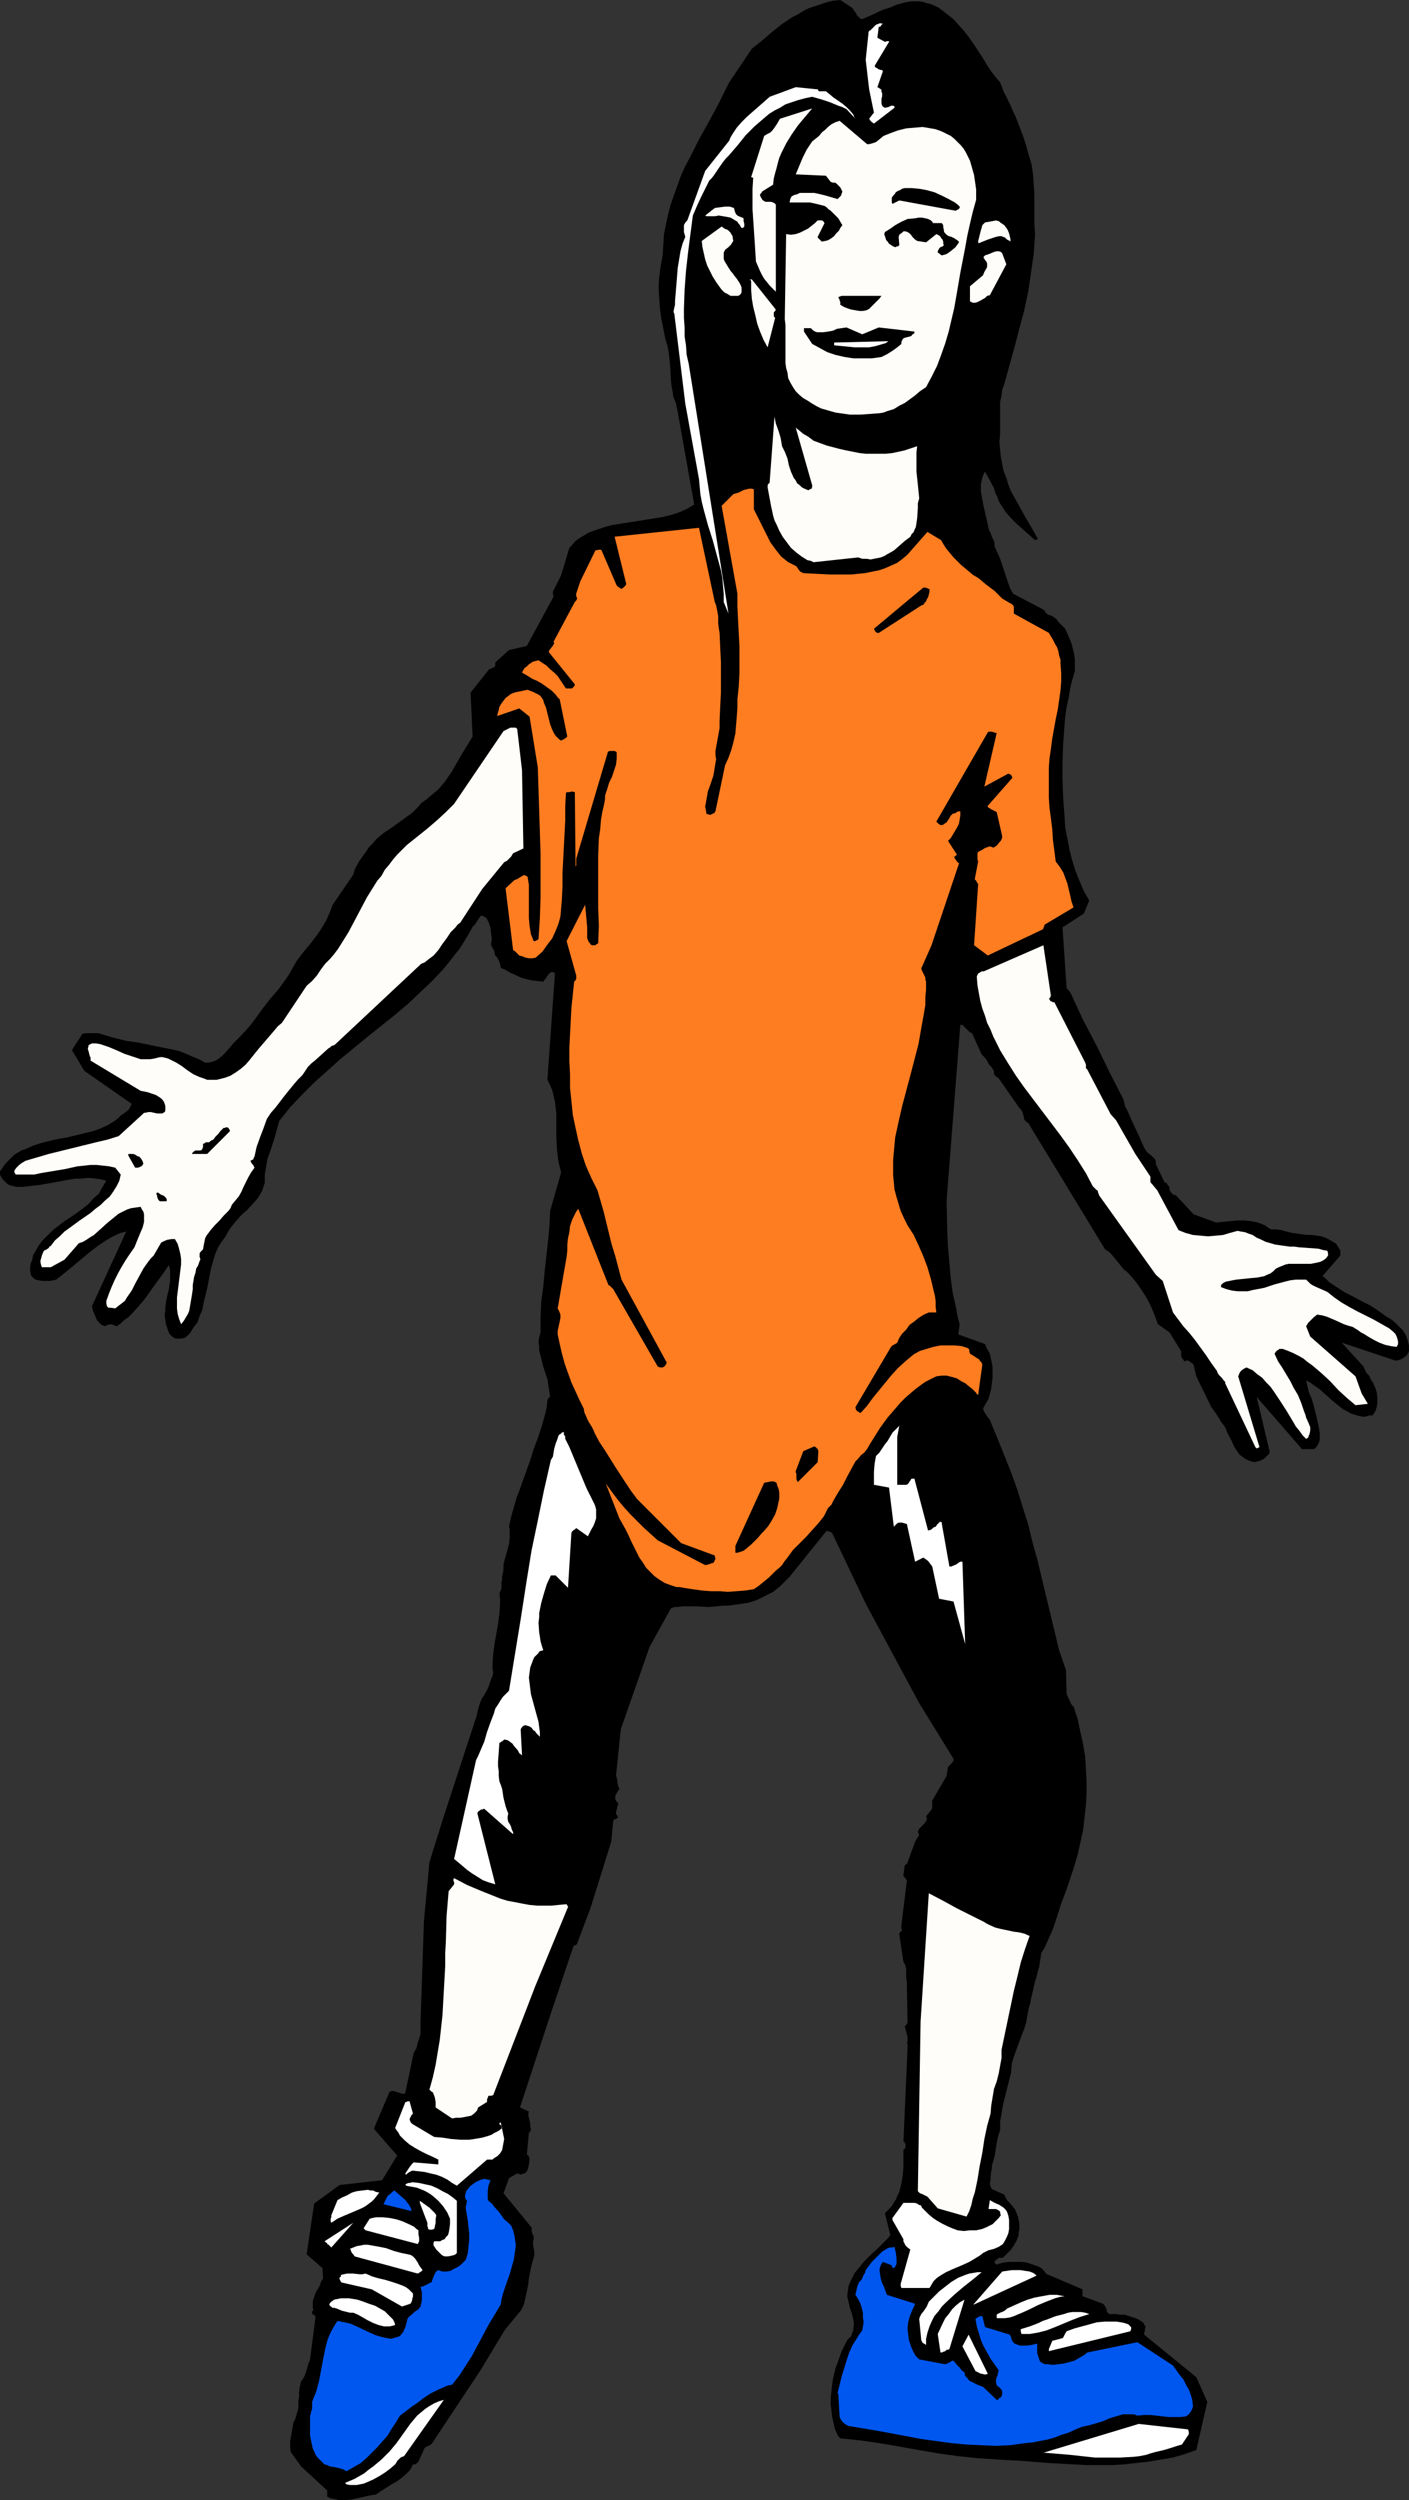 <?xml version="1.0" encoding="UTF-8" standalone="no"?>
<svg
   version="1.0"
   width="87.81mm"
   height="155.711mm"
   id="svg56"
   sodipodi:docname="Dude 1.wmf"
   xmlns:inkscape="http://www.inkscape.org/namespaces/inkscape"
   xmlns:sodipodi="http://sodipodi.sourceforge.net/DTD/sodipodi-0.dtd"
   xmlns="http://www.w3.org/2000/svg"
   xmlns:svg="http://www.w3.org/2000/svg">
  <rect width="100%" height="100%" fill="#333333" stroke="none"/>
  <sodipodi:namedview
     id="namedview56"
     pagecolor="#ffffff"
     bordercolor="#000000"
     borderopacity="0.25"
     inkscape:showpageshadow="2"
     inkscape:pageopacity="0.0"
     inkscape:pagecheckerboard="0"
     inkscape:deskcolor="#d1d1d1"
     inkscape:document-units="mm" />
  <defs
     id="defs1">
    <pattern
       id="WMFhbasepattern"
       patternUnits="userSpaceOnUse"
       width="6"
       height="6"
       x="0"
       y="0" />
  </defs>
  <path
     style="fill:#000000;fill-opacity:1;fill-rule:evenodd;stroke:none"
     d="m 154.145,340.472 h 1.131 1.293 1.293 1.293 l 1.293,-0.162 1.131,-0.323 1.131,-0.485 0.646,-0.323 0.485,-0.485 -11.149,-0.485 -0.323,0.485 -0.162,0.485 0.162,0.323 0.162,0.323 0.323,0.485 0.323,0.162 h 0.485 z"
     id="path1" />
  <path
     style="fill:#000000;fill-opacity:1;fill-rule:evenodd;stroke:none"
     d="m 199.549,302.499 0.485,-0.646 0.485,-0.323 0.323,-0.323 -0.808,-0.808 -0.485,-0.808 -0.485,0.162 -0.323,0.162 -0.323,0.323 -0.162,0.485 -0.162,0.485 v 0.485 l 0.162,0.485 0.162,0.323 z"
     id="path2" />
  <path
     style="fill:#000000;fill-opacity:1;fill-rule:evenodd;stroke:none"
     d="m 221.362,292.318 1.454,-0.323 v -0.646 l 0.162,-0.485 -0.162,-0.646 -0.162,-0.485 -0.323,-0.485 -0.323,-0.485 -0.808,-0.808 -1.131,-0.646 -0.969,-0.646 -1.131,-0.485 -0.969,-0.646 h -5.332 v 2.262 h 0.323 0.162 l 0.323,0.162 0.162,0.162 0.162,0.162 v 0.162 h 0.162 0.162 l 0.323,-0.162 0.162,-0.162 0.485,-0.323 6.302,4.525 z"
     id="path3" />
  <path
     style="fill:#000000;fill-opacity:1;fill-rule:evenodd;stroke:none"
     d="m 0,275.998 v 0.485 l 0.323,0.646 0.323,0.485 0.485,0.485 0.485,0.485 0.485,0.323 0.485,0.162 0.646,0.162 0.646,0.162 h 1.454 l 1.293,-0.162 2.908,-0.323 2.747,-0.485 2.585,-0.485 2.747,-0.485 h 1.293 l 1.293,-0.162 h 1.131 l 1.293,0.162 1.131,0.162 1.293,0.323 -0.485,0.808 -0.485,0.808 -0.808,1.454 -1.293,1.131 -1.131,1.293 -1.454,1.131 -1.293,0.97 -2.908,1.939 -2.747,2.101 -1.131,1.131 -1.293,1.293 -0.969,1.293 -0.808,1.454 -0.485,0.808 -0.162,0.97 -0.323,0.808 -0.162,0.97 v 0.646 0.485 l 0.162,0.323 v 0.323 l 0.162,0.323 0.323,0.323 0.323,0.323 0.323,0.162 0.646,0.162 0.969,0.162 h 0.808 0.969 l 0.808,-0.162 0.646,-0.162 2.262,-1.778 1.939,-1.616 1.939,-1.616 1.939,-1.616 1.939,-1.454 1.939,-1.293 1.131,-0.646 0.969,-0.485 1.131,-0.485 1.293,-0.323 -8.079,17.613 0.162,0.646 0.162,0.646 0.323,0.646 0.323,0.808 0.323,0.646 0.485,0.485 0.485,0.485 0.808,0.323 0.646,-0.323 0.646,-0.162 0.646,0.162 0.808,0.323 0.969,-0.646 0.808,-0.808 0.969,-0.646 0.808,-0.808 1.616,-1.778 1.616,-1.939 2.747,-3.878 1.454,-1.939 1.293,-1.939 0.323,0.97 v 0.97 0.97 0.808 l -0.323,2.101 -0.485,1.939 -0.323,2.101 v 0.97 l -0.162,0.97 0.162,1.131 0.162,0.97 0.323,0.97 0.323,0.97 0.162,0.323 0.323,0.323 0.323,0.323 0.485,0.323 0.485,0.162 h 0.646 0.485 l 0.808,-0.162 0.646,-0.485 0.646,-0.646 0.808,-1.293 0.969,-1.293 0.485,-1.454 0.646,-1.454 0.323,-1.778 0.808,-3.232 0.646,-3.393 0.323,-1.616 0.485,-1.616 0.485,-1.616 0.646,-1.454 0.808,-1.293 0.485,-0.646 0.485,-0.646 0.485,-0.97 0.485,-0.808 0.646,-0.808 0.646,-0.808 1.293,-1.454 0.646,-0.646 0.808,-0.646 1.293,-1.454 0.646,-0.646 0.646,-0.808 0.485,-0.808 0.485,-0.808 0.323,-0.97 0.323,-0.97 v -0.97 -0.97 l 0.323,-1.939 0.323,-1.778 0.646,-1.778 1.131,-3.555 0.485,-1.778 0.485,-1.778 1.293,-1.616 1.293,-1.616 2.747,-2.909 2.908,-2.909 3.07,-2.747 3.07,-2.747 6.302,-5.171 3.232,-2.585 3.232,-2.585 3.07,-2.585 2.908,-2.747 2.908,-2.747 2.747,-2.909 1.293,-1.616 1.131,-1.454 1.293,-1.616 1.131,-1.778 0.969,-1.616 0.969,-1.778 0.646,-0.646 0.485,-0.808 0.323,-0.485 0.485,-0.646 h 0.323 l 0.323,0.162 0.646,0.323 0.323,0.646 0.323,0.646 0.323,1.131 0.162,1.293 0.162,1.454 -0.162,0.646 v 0.646 l 0.323,0.646 0.323,0.485 0.162,0.646 0.162,0.646 0.485,0.485 0.323,0.646 0.323,0.808 0.162,0.97 1.131,0.485 1.131,0.646 1.131,0.485 1.293,0.646 1.131,0.323 1.454,0.323 1.293,0.162 1.454,0.162 0.323,-0.485 0.323,-0.323 0.162,-0.323 0.485,-0.646 0.323,-0.323 0.323,-0.162 h 0.162 0.162 l 0.323,0.162 0.162,0.162 -1.777,25.047 0.646,1.293 0.485,1.131 0.323,1.293 0.323,1.454 0.162,1.293 0.162,1.454 v 2.909 2.747 l 0.162,2.909 0.162,1.293 0.162,1.454 0.323,1.293 0.323,1.293 -2.585,9.049 -0.162,3.393 -0.323,3.555 -0.808,7.272 -0.323,3.555 -0.485,3.555 -0.162,3.717 v 3.555 l -0.323,1.131 -0.162,1.131 0.162,0.97 v 0.97 l 0.485,1.939 0.485,1.939 0.969,2.909 0.646,4.201 h -0.162 v 0 l -0.162,0.162 -0.162,0.323 -0.162,0.162 v 0.323 l -0.162,1.454 -0.323,1.454 -0.808,2.909 -0.969,2.909 -0.969,2.585 -0.808,2.585 -0.808,2.262 -0.808,2.262 -0.808,2.262 -0.808,2.101 -0.646,2.262 -0.646,2.262 -0.485,2.262 0.162,0.646 v 0.808 1.293 l -0.162,1.293 -0.323,1.293 -0.323,1.131 -0.323,1.131 -0.323,1.293 v 1.293 l -0.162,0.808 -0.162,0.646 v 0.808 l -0.162,0.646 v 1.293 l -0.162,0.646 -0.323,0.646 0.162,1.293 v 1.131 l -0.162,2.424 -0.323,2.424 -0.808,4.525 -0.162,1.293 -0.162,1.131 -0.162,2.262 v 1.131 l 0.162,1.131 -0.162,0.808 -0.323,0.646 -0.485,1.454 -0.485,1.131 -0.646,1.131 -0.646,0.97 -0.485,1.293 -0.323,1.131 -0.162,0.646 -0.162,0.808 -8.079,24.723 -3.07,9.857 -1.293,13.897 -0.808,24.077 v 2.585 l -0.162,0.323 -0.162,0.646 -0.323,0.97 -0.323,1.293 -0.323,0.485 -0.323,0.646 -1.939,9.211 v 0.162 l -0.162,0.162 h -0.646 l -1.939,-0.646 h -0.323 l -0.646,0.162 -3.716,8.726 5.494,6.302 -3.555,5.817 -10.018,1.131 -5.978,4.363 -1.777,11.958 3.716,3.232 0.162,2.424 -0.485,0.808 -0.323,0.97 -0.969,1.616 -0.323,0.97 -0.323,0.97 v 0.97 0.646 l 0.162,0.485 -0.323,0.323 v 0.162 0.323 0.162 l 0.485,0.162 0.323,0.485 -1.293,10.019 -0.485,1.293 -0.323,1.293 -0.485,1.293 -0.323,0.646 -0.485,0.646 -0.323,1.293 -0.162,1.293 v 1.131 l -0.162,0.808 v 0.485 1.293 l -0.323,1.131 -0.323,1.131 -0.162,0.485 -0.323,0.485 -0.323,1.778 -0.323,1.939 -0.162,0.808 v 0.97 0.808 l 0.162,0.808 2.424,3.393 6.14,5.656 v 1.454 l 0.646,0.323 0.646,0.162 0.808,0.162 0.646,0.162 h 1.454 l 1.616,-0.162 1.454,-0.323 0.808,-0.162 0.646,-0.162 1.454,-0.323 1.293,-0.162 1.131,-0.808 1.293,-0.808 1.293,-0.808 1.131,-0.646 1.131,-0.808 1.131,-0.97 0.969,-0.97 0.323,-0.646 0.323,-0.646 h 0.485 l 0.323,-0.162 0.162,-0.162 0.323,-0.323 1.454,-3.232 0.485,-0.323 h 0.162 l 0.162,-0.162 0.485,-0.162 0.162,-0.162 0.162,-0.162 0.162,-0.162 11.472,-17.29 5.655,-9.372 3.878,-4.686 0.646,-1.454 0.323,-1.454 0.323,-1.454 0.323,-1.616 0.162,-1.454 0.323,-1.616 0.323,-1.616 0.485,-1.616 0.162,-0.646 v -0.646 l -0.162,-0.97 -0.162,-1.131 V 527.595 l 0.162,-0.485 v -0.646 l -0.323,-0.646 -0.162,-0.646 v -0.323 -0.485 l -6.625,-8.08 1.293,-3.555 1.939,-1.131 0.485,0.162 0.323,0.162 0.323,-0.162 0.646,-0.162 0.323,-0.323 0.162,-0.162 0.162,-0.323 0.162,-0.485 0.162,-0.808 0.162,-1.131 v -0.162 l -0.162,-0.485 -0.162,-0.323 -0.162,-0.162 h -0.162 l 0.485,-5.171 0.162,-0.162 0.162,-0.162 0.162,-0.485 -0.162,-0.646 v -0.646 l -0.162,-0.808 -0.162,-0.646 -0.162,-0.808 0.162,-0.646 -2.101,-0.97 3.555,-10.827 3.878,-11.796 5.17,-15.351 0.162,-0.162 h 0.162 l 0.323,-0.162 0.162,-0.162 v 0 l 3.232,-8.564 4.847,-15.513 0.485,-5.009 0.162,-0.162 0.323,-0.162 0.646,-0.323 -0.162,-0.485 -0.162,-0.162 -0.162,-0.323 v -0.323 l 0.485,-1.939 v -0.323 h -0.162 v -0.162 h -0.162 l -0.162,-0.323 -0.162,-0.323 v -0.485 -0.323 l 0.162,-0.323 0.162,-0.323 0.162,-0.323 0.485,-0.646 -0.162,-0.323 -0.162,-0.485 -0.162,-0.646 v -0.323 l -0.162,-0.97 -0.162,-0.323 1.131,-10.988 6.786,-19.391 5.009,-9.049 v 0 l 0.808,-0.323 h 0.646 l 1.454,-0.162 h 1.616 1.454 l 3.07,0.162 1.616,-0.162 1.616,-0.162 h 1.131 l 1.293,-0.162 1.131,-0.162 1.131,-0.162 1.131,-0.162 1.131,-0.323 0.969,-0.323 0.969,-0.485 0.969,-0.485 0.969,-0.485 0.969,-0.485 0.808,-0.646 0.808,-0.646 0.808,-0.808 0.808,-0.808 0.646,-0.646 8.725,-10.827 0.646,0.162 0.323,0.162 0.323,0.162 7.917,16.644 12.603,23.431 8.079,13.089 v 0.323 0.162 l -0.323,0.485 -0.485,0.485 -0.485,0.485 -0.323,2.101 -3.393,5.817 v 0.646 0.485 0.485 l -0.162,0.485 -0.646,0.808 -0.646,0.808 0.162,0.323 v 0.485 l -0.162,0.323 -0.323,0.485 -0.646,0.646 -0.323,0.323 -0.323,0.323 -0.162,0.323 -0.162,0.323 0.162,0.485 0.162,0.323 -0.969,1.616 -1.777,4.848 v 0.162 l -0.162,0.162 -0.162,0.162 -0.323,0.162 -0.323,2.262 v 0.323 l 0.162,0.162 0.323,0.323 0.162,0.323 0.162,0.162 v 0.162 l -1.293,10.503 v 0.162 0.162 0.323 l 0.162,0.485 -0.162,0.162 -0.162,0.162 -0.323,0.323 v 0.162 0.162 l 0.969,6.464 0.323,0.485 0.162,0.485 0.162,0.646 v 0.646 1.293 l 0.162,1.293 0.162,9.211 v 0.323 l -0.162,0.162 -0.162,0.323 -0.323,0.323 0.646,2.424 v 0.646 0.485 l -0.162,0.323 0.162,0.323 v 0.323 0.323 0.485 l -0.969,21.815 h 0.162 l 0.162,0.162 v 0.162 l 0.162,0.162 v 0.323 0.485 l -0.162,0.323 -0.323,0.323 v 1.939 2.101 l -0.162,1.939 -0.323,1.939 -0.485,1.939 -0.485,0.97 -0.323,0.808 -0.485,0.808 -0.646,0.97 -0.646,0.646 -0.808,0.808 1.293,5.171 -0.646,0.808 -0.646,0.646 -1.616,1.616 -1.616,1.454 -1.616,1.616 -0.808,0.97 -0.646,0.808 -0.808,0.97 -0.485,0.97 -0.485,0.97 -0.485,1.131 -0.162,1.131 -0.162,1.293 0.323,1.293 0.323,1.454 0.485,1.454 0.323,1.293 0.162,1.293 -0.162,0.646 v 0.646 l -0.323,0.646 -0.162,0.646 -0.485,0.485 -0.485,0.485 -1.293,2.585 -0.969,2.747 -0.485,1.293 -0.323,1.293 -0.323,1.454 -0.162,1.293 -0.162,1.454 -0.162,1.454 v 1.454 l 0.162,1.454 0.162,1.454 0.323,1.454 0.323,1.454 0.646,1.454 0.323,0.485 0.323,0.323 v 0 l 4.686,0.485 4.524,0.646 4.686,0.808 4.524,0.808 4.686,0.808 4.686,0.646 4.686,0.485 2.424,0.162 2.424,0.162 5.817,0.323 5.978,0.485 5.978,0.323 2.908,0.162 h 2.908 2.908 l 2.908,-0.162 2.908,-0.323 2.908,-0.323 2.908,-0.485 2.908,-0.485 2.747,-0.808 2.747,-0.97 2.585,-11.311 -2.585,-5.817 -12.28,-10.019 v -0.485 l 0.162,-0.323 v -0.485 -0.162 l 0.162,-0.323 v -0.162 l -0.162,-0.162 -0.323,-0.646 -0.646,-0.485 -0.808,-0.485 -0.969,-0.323 -0.969,-0.323 -0.969,-0.323 h -1.131 l -0.969,-0.162 h -1.131 -0.485 l -0.162,-0.162 -0.323,-0.323 -0.162,-0.485 v -0.323 l -0.323,-0.485 -0.162,-0.323 -0.323,-0.323 -4.847,-1.778 v -1.616 l -7.917,-3.393 -0.485,-0.162 -0.323,-0.323 -0.162,-0.323 -0.162,-0.162 -0.162,-0.162 -0.485,-0.485 -0.646,-0.323 -1.293,-0.485 -1.454,-0.485 -1.293,-0.162 h -1.454 -1.454 l -1.454,0.162 -1.454,0.485 -0.162,-0.162 h -0.162 l -0.162,-0.323 v -0.323 l 0.162,-0.162 0.162,-0.162 0.323,-0.162 0.323,-0.323 h 0.323 0.323 0.323 l 0.969,-0.97 0.969,-0.97 0.646,-0.97 0.646,-1.131 0.485,-1.293 v -0.646 l 0.162,-0.646 V 524.04 523.394 l -0.162,-0.808 -0.162,-0.808 -0.323,-0.808 -0.323,-0.808 -0.485,-0.646 -0.969,-1.131 -0.485,-0.485 -0.323,-0.646 -0.323,-0.646 -2.908,-1.293 -0.323,-0.646 -0.162,-0.646 0.162,-0.808 v -0.646 l 0.162,-1.454 0.162,-0.646 v -0.646 l 0.323,-1.131 0.323,-1.131 0.323,-2.101 0.323,-1.939 0.323,-1.131 0.323,-0.97 v -0.97 -0.97 l 0.323,-1.939 0.323,-1.939 0.969,-3.878 0.485,-1.939 0.485,-1.939 0.162,-2.101 0.485,-1.616 0.646,-1.778 1.131,-3.07 0.646,-1.616 0.485,-1.616 0.323,-1.778 0.323,-1.778 0.323,-0.97 0.162,-0.97 0.485,-2.101 0.485,-2.101 0.323,-0.97 0.323,-1.293 0.323,-1.131 0.162,-1.131 0.162,-0.97 0.162,-1.131 0.808,-1.293 0.646,-1.454 0.646,-1.454 0.646,-1.454 0.969,-2.909 0.969,-3.07 1.131,-2.909 0.969,-2.909 0.969,-2.909 0.808,-2.747 0.646,-2.909 0.646,-2.909 0.323,-2.909 0.323,-2.909 0.162,-2.747 v -2.909 l -0.162,-2.909 -0.162,-2.909 -0.485,-2.909 -0.646,-2.909 -0.646,-3.07 -0.969,-2.909 -0.162,-0.162 h -0.162 v 0 -0.162 l -0.162,-0.162 -0.162,-0.323 -0.969,-2.101 -0.162,-5.656 -1.616,-4.686 -5.17,-21.492 -1.131,-4.04 -0.969,-4.04 -1.293,-4.04 -1.293,-4.201 -1.454,-4.04 -1.616,-4.04 -1.616,-4.04 -1.616,-3.878 -0.162,-0.485 -0.323,-0.323 -0.485,-0.646 -0.485,-0.808 -0.162,-0.323 -0.162,-0.485 0.646,-1.131 0.646,-1.131 0.323,-1.131 0.323,-1.293 0.162,-1.293 0.162,-1.293 v -2.585 l -0.162,-0.808 -0.162,-0.808 -0.323,-1.454 -0.646,-1.131 -0.485,-1.131 -6.302,-2.262 0.323,-2.424 -0.485,-1.778 -0.323,-1.939 -0.808,-3.555 -0.485,-3.555 -0.323,-3.717 -0.323,-3.717 -0.162,-3.555 -0.162,-7.272 3.232,-41.367 h 0.485 l 0.323,0.323 0.485,0.485 0.646,0.646 0.323,0.323 0.485,0.162 2.262,5.009 0.808,0.808 0.646,0.97 0.323,0.646 0.485,0.485 0.646,0.97 v 0.323 0.323 0.162 l 0.323,0.323 0.323,0.323 0.485,0.323 4.847,6.948 0.485,0.485 0.323,0.646 0.162,0.646 0.162,0.808 0.162,0.323 0.162,0.162 0.323,0.323 0.323,0.162 18.097,29.733 0.969,0.646 0.646,0.646 1.454,1.778 0.646,0.808 0.646,0.808 0.808,0.646 0.646,0.646 1.131,1.293 0.969,1.293 0.969,1.454 0.808,1.293 0.808,1.454 0.646,1.454 0.646,1.616 0.646,1.778 2.747,1.939 2.585,4.201 v 0 l 0.162,0.323 v 0.485 0.646 l 0.162,0.323 0.162,0.323 h 0.162 v 0.162 0 l 0.162,0.162 v 0.162 0 h 0.323 l 0.162,-0.162 h 0.485 l 0.323,0.162 0.162,0.162 0.162,0.162 0.323,0.162 0.323,0.323 0.646,2.747 3.555,7.272 1.293,1.778 0.485,0.808 0.485,0.808 0.485,0.646 0.485,0.646 0.646,1.616 0.808,1.454 0.646,1.454 0.808,1.293 0.485,0.646 0.646,0.485 0.646,0.485 0.646,0.323 0.808,0.323 0.808,0.162 0.646,-0.162 0.646,-0.162 0.969,-0.485 0.485,-0.485 0.323,-0.323 0.323,-0.323 0.162,-0.485 -3.07,-12.927 10.664,12.281 h 2.908 l 0.485,-0.485 0.323,-0.485 0.323,-0.646 0.162,-0.646 v -0.646 -0.646 l -0.162,-1.293 -0.323,-1.454 -0.323,-1.454 -0.323,-1.293 -0.323,-1.293 -0.485,-1.616 -0.646,-1.454 -0.323,-1.454 -0.162,-0.646 -0.162,-0.646 0.969,0.485 0.646,0.485 1.616,1.131 3.07,2.747 1.616,1.293 0.808,0.646 0.969,0.485 0.808,0.485 0.969,0.323 1.131,0.323 1.131,0.162 0.646,-0.162 0.485,-0.162 h 0.485 0.323 l 0.646,-0.97 0.323,-0.97 0.162,-1.131 v -1.131 l -0.162,-1.293 -0.323,-0.97 -0.485,-1.131 -0.646,-0.97 -0.162,-0.485 -0.162,-0.323 -0.646,-0.646 -0.323,-0.646 -0.162,-0.323 -0.162,-0.485 -5.17,-5.656 12.603,4.201 h 0.485 l 0.485,-0.162 0.485,-0.162 0.485,-0.323 0.485,-0.323 0.323,-0.323 0.323,-0.485 0.162,-0.485 v -0.646 -0.646 l -0.162,-0.646 -0.162,-0.646 -0.485,-1.293 -0.646,-0.97 -0.969,-0.97 -0.808,-0.808 -0.969,-0.808 -1.131,-0.646 -1.777,-1.293 -1.939,-1.293 -1.939,-0.97 -2.101,-1.131 -1.939,-0.97 -1.777,-1.131 -1.939,-1.293 -0.808,-0.808 -0.808,-0.646 4.201,-4.848 v -1.131 l -0.485,-0.808 -0.485,-0.808 -0.808,-0.485 -0.808,-0.485 -0.969,-0.485 -0.969,-0.323 -1.131,-0.162 -1.131,-0.162 h -1.131 l -1.293,-0.162 -1.131,-0.162 -1.131,-0.162 -1.293,-0.323 -1.131,-0.323 -1.293,-0.162 h -1.131 l -0.808,-0.485 -0.646,-0.485 -0.808,-0.323 -0.808,-0.323 -1.616,-0.323 -1.616,-0.162 h -1.616 l -1.777,0.162 -3.232,0.323 -5.332,-1.939 -4.201,-4.525 h -0.323 l -0.323,-0.162 -0.323,-0.323 -0.323,-0.323 v -0.162 l -0.162,-0.162 v -0.323 -0.323 l -0.162,-0.323 -0.162,-0.162 -0.162,-0.162 -0.162,-0.323 -0.162,-0.162 h -0.323 l -2.101,-4.363 v -0.323 -0.323 l -0.162,-0.485 -0.485,-0.485 -0.485,-0.485 -0.485,-0.323 -0.485,-0.485 -0.323,-0.485 -0.323,-0.485 -0.646,-1.454 -0.646,-1.454 -1.293,-2.747 -1.293,-2.909 -0.646,-1.293 -0.323,-1.454 -3.232,-6.302 -3.07,-6.302 -3.232,-6.14 -2.908,-6.302 -0.323,-0.485 -0.323,-0.323 -0.162,-0.323 h -0.162 l -0.969,-14.382 5.009,-3.232 1.293,-3.07 -1.293,-2.262 -0.969,-2.262 -0.969,-2.424 -0.808,-2.585 -0.646,-2.585 -0.485,-2.585 -0.485,-2.424 -0.162,-2.585 -0.323,-4.363 -0.162,-4.363 v -4.201 l 0.162,-4.363 0.323,-4.363 0.162,-2.101 0.323,-2.101 0.485,-2.101 0.323,-2.101 0.485,-2.101 0.646,-2.101 v -1.293 -1.454 l -0.162,-1.293 -0.323,-1.293 -0.323,-1.293 -0.485,-1.131 -0.485,-1.131 -0.485,-1.131 -0.485,-0.485 -0.485,-0.485 -0.485,-0.485 -0.323,-0.323 -0.162,-0.323 -0.323,-0.323 -0.485,-0.323 -0.485,-0.323 -0.646,-0.162 -0.485,-0.323 -0.323,-0.323 -0.162,-0.323 -0.323,-0.323 -7.109,-3.717 -0.646,-1.131 -0.485,-1.293 -0.485,-1.454 -0.485,-1.454 -0.969,-2.909 -0.646,-1.454 -0.646,-1.454 v -0.646 l -0.162,-0.646 -0.485,-0.97 -0.323,-0.97 -0.323,-0.485 -0.162,-0.646 -0.323,-1.616 -0.808,-3.393 -0.323,-1.778 -0.323,-1.778 v -0.808 -0.808 l 0.162,-0.808 0.162,-0.808 0.323,-0.808 0.323,-0.646 2.101,3.878 0.323,1.131 0.485,0.97 0.323,0.97 0.485,0.808 0.646,0.97 0.485,0.808 1.293,1.454 1.293,1.293 1.454,1.293 2.908,2.585 0.323,-0.162 h 0.162 l 0.162,-0.162 -1.454,-2.585 -1.616,-2.747 -1.616,-2.909 -1.616,-2.909 -0.646,-1.616 -0.485,-1.616 -0.646,-1.616 -0.323,-1.616 -0.323,-1.778 -0.162,-1.616 -0.162,-1.778 0.162,-1.778 v -3.232 -2.909 -1.454 l 0.323,-1.454 0.162,-1.454 0.485,-1.293 2.424,-8.726 1.131,-4.363 1.131,-4.201 0.969,-4.525 0.646,-4.363 0.323,-2.262 0.323,-2.262 0.162,-2.262 0.162,-2.262 -0.162,-2.424 v -2.424 -4.686 l -0.162,-2.424 -0.162,-2.262 -0.323,-2.262 -0.323,-1.131 -0.323,-0.97 -0.646,-2.424 -0.808,-2.424 -0.808,-2.101 -0.808,-2.101 -0.969,-2.101 -0.485,-1.131 -0.485,-0.97 -0.969,-1.939 -0.808,-2.101 -0.969,-1.131 -1.131,-1.454 -0.969,-1.454 -0.969,-1.616 -2.101,-3.232 -1.131,-1.616 -1.131,-1.454 -1.293,-1.454 -1.293,-1.454 -1.454,-1.131 -1.454,-1.131 -0.646,-0.485 -1.777,-0.808 -0.808,-0.162 -0.969,-0.323 -0.969,-0.162 h -0.969 -0.969 l -1.616,0.323 -1.777,0.485 -1.454,0.646 -1.616,0.485 -1.454,0.646 -1.293,0.646 -1.131,0.485 -1.131,0.485 L 202.619,4.363 202.457,4.201 202.134,3.878 201.811,3.555 201.649,3.07 201.326,2.747 200.841,1.939 197.933,0 l -1.616,0.162 -1.454,0.323 -1.454,0.485 -1.454,0.485 -1.454,0.485 -1.293,0.646 -1.293,0.808 -1.293,0.646 -2.424,1.616 -2.424,1.939 -2.262,1.939 -2.424,1.939 -5.332,7.918 -2.747,5.494 -2.101,3.878 -2.262,4.04 -2.101,4.201 -1.131,2.101 -0.969,2.101 -0.808,2.262 -0.808,2.262 -0.808,2.262 -0.646,2.424 -0.485,2.262 -0.485,2.424 -0.162,2.424 -0.162,2.585 -0.485,2.585 -0.323,2.585 -0.162,2.424 0.162,2.424 0.162,2.424 0.323,2.424 0.485,2.424 0.485,2.424 0.485,1.616 0.323,1.616 0.162,1.616 0.162,1.616 0.162,3.232 0.162,1.454 0.323,1.616 v 0.485 l 0.162,0.485 0.323,0.808 0.323,0.808 v 0.485 l 0.162,0.485 4.039,22.623 -0.808,0.485 -0.808,0.485 -1.777,0.808 -1.939,0.646 -1.939,0.485 -1.939,0.323 -2.101,0.323 -1.939,0.323 -2.101,0.323 -4.039,0.646 -1.777,0.485 -1.939,0.646 -1.777,0.646 -0.808,0.485 -0.808,0.485 -0.808,0.485 -0.808,0.646 -0.646,0.808 -0.646,0.646 -1.939,6.464 -1.939,3.878 v 0.646 l 0.162,0.323 v 0.162 l -6.302,11.635 -4.201,0.97 -3.232,2.909 v 0.646 0.162 l -0.162,0.162 v 0.162 h -0.162 l -0.323,0.162 -0.323,0.162 -0.485,0.162 -4.363,5.494 0.485,10.342 -2.585,4.201 -1.293,2.262 -1.131,1.939 -1.454,2.101 -0.808,0.97 -0.808,0.97 -0.969,0.808 -0.969,0.808 -0.969,0.808 -1.131,0.808 -0.646,0.808 -0.808,0.808 -0.808,0.808 -0.969,0.646 -1.777,1.293 -1.777,1.293 -1.939,1.293 -0.808,0.646 -0.969,0.808 -0.808,0.97 -0.969,0.97 -0.646,0.97 -0.808,1.131 -0.808,1.131 -0.646,1.131 -0.485,0.97 -0.323,1.131 -4.847,7.11 -0.485,1.293 -0.485,1.131 -0.485,1.131 -0.646,1.131 -1.454,2.262 -1.616,2.101 -1.616,1.939 -1.616,2.101 -1.293,2.262 -0.646,1.131 -0.646,0.97 -1.777,2.424 -1.939,2.262 -1.777,2.262 -0.808,1.131 -0.808,1.131 -0.969,1.293 -0.808,0.97 -1.777,1.939 -1.777,1.778 -0.808,0.97 -0.969,1.131 -0.969,0.97 -0.646,0.485 -0.485,0.323 -0.646,0.323 -0.646,0.162 -0.646,0.162 h -0.808 l -1.454,-0.808 -1.616,-0.646 -1.454,-0.646 -1.616,-0.646 -1.454,-0.323 -1.616,-0.323 -3.232,-0.646 -3.07,-0.646 -3.232,-0.485 -3.232,-0.808 -1.616,-0.485 -1.616,-0.485 h -1.939 -0.969 l -0.808,0.162 -0.485,0.808 -0.646,0.97 -0.646,0.97 -0.323,0.485 -0.323,0.646 2.908,4.848 11.149,7.756 -0.162,0.323 -0.162,0.323 -0.162,0.323 -0.323,0.485 -0.808,0.646 -0.969,0.646 -0.646,0.646 -0.808,0.646 -0.808,0.485 -0.808,0.485 -1.777,0.808 -1.777,0.646 -2.101,0.485 -1.939,0.485 -2.101,0.485 -1.939,0.323 -2.101,0.485 -1.939,0.485 -1.939,0.646 -1.777,0.808 -0.969,0.323 -0.808,0.485 -0.808,0.485 -0.646,0.646 -0.646,0.646 -0.646,0.646 -0.646,0.808 -0.485,0.808 -0.162,0.162 L 0,275.674 v 0.162 z"
     id="path4" />
  <path
     style="fill:#fffdf9;fill-opacity:1;fill-rule:evenodd;stroke:none"
     d="m 3.393,275.998 0.323,0.485 h 1.454 1.454 1.454 l 1.454,-0.323 2.908,-0.485 2.908,-0.485 2.908,-0.646 1.616,-0.162 1.454,-0.162 h 1.454 l 1.454,0.162 1.454,0.162 1.454,0.323 1.293,1.616 -0.323,1.454 -0.646,1.293 -0.808,1.293 -0.808,1.131 -1.131,0.97 -0.969,0.97 -1.293,0.97 -1.131,0.97 -2.585,1.778 -2.424,1.778 -1.131,0.808 -1.131,1.131 -1.131,0.97 -0.969,1.293 -0.323,0.162 -0.162,0.323 -0.485,0.323 -0.646,0.323 -0.162,0.323 -0.323,0.808 -0.162,0.646 -0.162,0.485 v 0.485 l 0.162,0.646 0.162,0.485 h 2.101 l 3.232,-1.778 3.393,-3.878 0.969,-0.323 0.808,-0.485 0.969,-0.646 0.808,-0.485 1.616,-1.454 1.616,-1.454 1.777,-1.454 0.808,-0.646 0.969,-0.485 0.969,-0.485 0.969,-0.323 1.131,-0.162 1.131,-0.162 0.323,0.646 0.323,0.485 0.162,0.646 v 0.646 0.485 0.646 l -0.323,1.293 -0.485,1.131 -0.485,1.131 -0.969,2.424 -1.131,1.616 -0.969,1.454 -0.969,1.616 -0.808,1.454 -0.808,1.616 -0.646,1.454 -0.646,1.616 -0.646,1.778 v 0.323 0.323 l 0.162,0.646 0.162,0.162 0.162,0.162 h 0.485 l 1.131,0.162 0.808,-0.646 0.646,-0.485 0.808,-0.646 0.485,-0.808 1.131,-1.616 0.808,-1.616 0.969,-1.778 0.969,-1.778 1.131,-1.616 0.646,-0.808 0.646,-0.646 1.777,-3.07 0.323,-0.162 0.323,-0.162 0.808,-0.323 0.969,-0.162 h 0.323 0.485 l 0.646,1.131 0.323,1.131 0.323,1.293 0.162,1.131 v 1.293 l -0.162,1.293 -0.323,2.585 -0.323,2.585 -0.162,1.293 v 1.293 1.293 l 0.162,1.293 0.323,1.131 0.485,1.293 0.646,-0.808 0.485,-0.808 0.485,-0.808 0.323,-0.808 0.162,-0.97 0.162,-0.97 0.323,-1.939 0.162,-1.131 v -0.97 l 0.323,-1.939 0.323,-0.97 0.162,-0.97 0.485,-0.808 0.323,-0.97 0.162,-0.323 v -0.162 l -0.162,-0.485 v -0.485 -0.162 -0.162 l 0.162,-0.323 0.485,-0.485 0.162,-0.162 0.162,-0.97 0.162,-0.808 0.162,-0.808 0.323,-0.646 0.485,-0.646 0.485,-0.646 0.969,-1.131 1.131,-1.131 0.969,-1.131 1.131,-1.131 0.485,-0.646 0.323,-0.808 0.808,-0.97 0.808,-0.97 0.646,-1.131 0.485,-1.131 1.131,-2.262 0.646,-1.131 0.808,-1.131 -0.162,-0.323 -0.162,-0.323 -0.323,-0.323 -0.162,-0.323 -0.162,-0.323 0.323,-0.162 0.323,-0.162 0.162,-0.323 v -0.162 l 0.162,-0.162 0.485,-2.262 0.808,-2.262 0.808,-2.101 0.808,-2.262 0.969,-1.454 1.131,-1.293 2.101,-2.747 2.101,-2.585 0.969,-1.131 1.131,-1.131 0.646,-0.97 0.646,-0.97 0.808,-0.808 0.808,-0.646 1.616,-1.454 1.616,-1.454 0.323,-0.162 0.323,-0.323 0.323,-0.162 h 0.162 l 0.323,-0.162 20.359,-19.068 0.808,-0.323 0.808,-0.646 0.646,-0.485 0.646,-0.485 1.131,-1.293 0.969,-1.454 0.969,-1.293 0.969,-1.454 1.131,-1.131 0.485,-0.646 0.646,-0.485 5.17,-7.918 5.17,-6.302 0.646,-0.323 0.485,-0.485 0.485,-0.485 0.485,-0.808 2.424,-1.131 -0.323,-18.421 -1.131,-9.695 -0.323,-0.323 h -0.485 -0.485 -0.323 l -0.969,0.485 -0.323,0.162 -0.323,0.162 -11.634,17.129 -0.969,0.97 -0.969,0.97 -2.101,1.939 -2.262,1.939 -2.424,1.939 -2.424,1.939 -2.262,2.262 -0.969,1.131 -0.969,1.293 -0.969,1.131 -0.808,1.454 -0.969,1.131 -0.808,1.293 -1.616,2.585 -1.454,2.747 -1.454,2.747 -1.454,2.747 -1.616,2.585 -0.808,1.293 -0.969,1.293 -0.969,1.131 -1.131,1.131 -0.969,1.293 -0.969,1.454 -1.131,1.293 -1.293,1.131 -5.817,8.726 -0.969,0.808 -0.808,0.97 -0.969,1.131 -0.969,1.131 -1.939,2.262 -1.939,2.424 -0.969,1.131 -1.131,0.97 -1.131,0.808 -1.293,0.808 -1.293,0.485 -1.293,0.323 -0.646,0.162 h -0.808 -0.646 -0.808 l -0.808,-0.323 -0.969,-0.323 -1.454,-0.646 -1.454,-0.97 -1.293,-0.97 -1.293,-0.808 -1.293,-0.646 -0.646,-0.323 -0.646,-0.162 -0.646,-0.162 h -0.646 l -1.293,0.323 -0.969,0.162 h -1.131 -1.131 l -0.969,-0.323 -0.969,-0.323 -1.939,-0.646 -1.777,-0.808 -1.939,-0.808 -0.969,-0.323 -0.969,-0.323 -0.969,-0.162 H 21.651 l -0.323,0.162 -0.323,0.162 -0.162,0.162 v 0.162 l -0.162,0.646 0.162,0.485 0.162,0.646 0.162,0.646 0.162,0.162 v 0.323 0.485 l 11.795,7.11 0.808,0.162 0.808,0.162 0.969,0.323 0.969,0.323 0.808,0.485 0.646,0.485 0.485,0.646 0.162,0.485 0.162,0.485 v 0.808 0.323 l -0.162,0.323 -0.323,0.162 -0.162,0.162 h -0.323 -0.323 -0.646 l -1.454,-0.323 h -0.646 l -0.646,0.162 h -0.323 l -0.323,0.323 -5.655,5.171 -2.585,0.808 -2.747,0.646 -11.149,2.747 -2.747,0.808 -2.747,0.808 -0.808,0.485 -0.646,0.485 -0.646,0.646 -0.485,0.646 z"
     id="path5" />
  <path
     style="fill:#000000;fill-opacity:1;fill-rule:evenodd;stroke:none"
     d="m 30.377,272.281 1.454,2.585 h 0.646 l 0.485,-0.162 0.323,-0.162 v 0 l 0.162,-0.162 0.162,-0.162 0.162,-0.323 -0.162,-0.485 -0.162,-0.323 -0.323,-0.485 -0.323,-0.323 -0.485,-0.162 -0.485,-0.323 -0.485,-0.162 h -0.485 -0.485 -0.162 v 0.162 0.162 z"
     id="path6" />
  <path
     style="fill:#000000;fill-opacity:1;fill-rule:evenodd;stroke:none"
     d="m 37.001,281.33 v 0.323 l 0.162,0.485 0.162,0.323 0.323,0.323 h 0.323 0.162 0.162 0.485 0.485 v -0.485 l -0.162,-0.323 -0.162,-0.162 -0.323,-0.323 -0.808,-0.323 -0.646,-0.485 -0.323,0.162 v 0.162 0.162 z"
     id="path7" />
  <path
     style="fill:#000000;fill-opacity:1;fill-rule:evenodd;stroke:none"
     d="m 45.565,271.635 h 3.232 l 5.332,-5.333 v 0 -0.162 -0.162 l -0.162,-0.162 -0.162,-0.323 -0.485,-0.162 -0.323,0.162 h -0.323 l -0.323,0.323 -0.485,0.485 -0.485,0.646 -0.646,0.646 -0.485,0.646 -0.646,0.323 -0.323,0.323 h -0.485 v 0 h -0.323 l -0.162,0.162 -0.323,0.162 h -0.162 v 0.162 0.323 0.323 l -0.162,0.323 v 0.162 l -0.162,0.162 -0.323,0.162 h -0.485 -0.646 l -0.323,0.162 -0.162,0.162 -0.162,0.162 -0.162,0.162 v 0.162 z"
     id="path8" />
  <path
     style="fill:#0057f0;fill-opacity:1;fill-rule:evenodd;stroke:none"
     d="m 73.033,568.962 v 1.454 1.454 1.454 l 0.323,1.616 0.323,1.454 0.323,0.646 0.323,0.808 0.485,0.646 0.485,0.485 0.485,0.485 0.646,0.646 0.646,0.162 0.646,0.323 1.131,0.162 1.293,0.323 0.646,0.162 0.808,0.485 3.393,-1.939 1.293,-1.131 1.293,-1.293 1.293,-1.293 1.131,-1.293 1.293,-1.454 0.969,-1.616 0.969,-1.454 0.969,-1.616 1.293,-0.97 1.454,-1.131 1.454,-0.97 1.454,-1.131 1.454,-0.97 1.616,-0.808 1.777,-0.808 0.808,-0.323 0.969,-0.162 1.777,-2.262 1.454,-2.262 1.454,-2.262 1.293,-2.424 1.293,-2.424 1.293,-2.424 1.454,-2.424 1.454,-2.424 0.162,-1.131 0.323,-1.293 0.808,-2.424 0.808,-2.262 0.646,-2.262 0.323,-1.131 0.162,-1.131 0.162,-1.131 0.162,-1.131 -0.162,-1.131 -0.162,-1.131 -0.323,-1.293 -0.485,-1.131 -0.808,-0.808 -0.808,-0.646 -1.131,-1.616 -1.293,-1.454 -0.485,-0.646 -0.808,-0.646 -0.162,-0.485 v -0.646 -0.485 -0.646 l 0.162,-1.293 0.485,-1.293 -0.646,-0.162 -0.808,-0.162 -0.646,0.162 -0.808,0.323 -0.646,0.323 -0.646,0.485 -0.646,0.485 -0.485,0.646 -0.323,0.323 -0.162,0.485 -0.162,0.646 v 0.485 l 0.162,0.485 0.162,0.162 0.162,0.162 -0.162,0.485 v 0.323 l -0.162,0.485 v 0.485 l 0.485,2.909 0.162,1.616 0.162,1.454 v 1.454 l -0.162,1.454 -0.162,1.616 -0.485,1.616 -0.485,0.485 -0.646,0.646 -0.646,0.485 -0.969,0.485 -0.808,0.485 -0.969,0.162 h -0.485 -0.485 l -0.485,-0.162 -0.485,-0.162 -0.323,0.162 -0.323,0.323 -0.162,0.323 -0.162,0.323 -0.323,0.808 -0.323,0.97 h -0.323 l -0.162,0.162 -0.646,0.323 -0.646,0.323 -0.323,0.162 h -0.485 l 0.162,0.646 0.162,0.646 v 0.646 0.646 0.646 l -0.162,0.808 -0.162,0.646 -0.485,0.646 -0.969,0.646 -0.646,0.646 -0.646,0.485 -0.323,0.485 -0.485,1.939 -0.323,0.646 -0.162,0.485 -0.323,0.323 -0.323,0.485 -0.485,0.323 -0.646,0.162 -1.131,0.323 -0.969,-0.162 -0.808,-0.162 -1.777,-0.485 -1.454,-0.646 -3.07,-1.454 -1.454,-0.646 -1.454,-0.323 -0.808,-0.162 -0.808,-0.162 -0.646,0.97 -0.646,1.131 -0.485,0.97 -0.485,1.131 -0.323,1.131 -0.323,1.293 -0.485,2.424 -0.485,2.585 -0.485,2.585 -0.646,2.424 -0.485,1.131 -0.485,1.293 v 0.646 0.485 0.485 l -0.162,0.485 -0.162,0.485 v 0.323 l -0.162,0.323 z"
     id="path9" />
  <path
     style="fill:#ffffff;fill-opacity:1;fill-rule:evenodd;stroke:none"
     d="m 77.073,528.08 v 0.162 l 0.323,0.162 0.323,0.323 0.323,0.323 5.17,-5.817 -6.786,4.363 z"
     id="path10" />
  <path
     style="fill:#ffffff;fill-opacity:1;fill-rule:evenodd;stroke:none"
     d="m 77.719,542.785 0.646,0.485 h 0.485 l 0.485,0.162 1.131,0.485 1.293,0.323 0.646,0.162 h 0.808 l 1.131,0.485 1.131,0.646 1.131,0.646 1.293,0.646 1.293,0.485 0.646,0.162 0.646,0.162 h 0.646 0.646 l 0.646,-0.162 0.646,-0.162 -0.162,-0.646 -0.323,-0.646 -0.485,-0.485 -0.485,-0.485 -0.969,-0.97 -1.131,-0.646 -1.131,-0.646 -1.454,-0.485 -1.293,-0.485 -1.454,-0.485 -1.939,-0.323 H 81.274 80.304 l -0.808,0.162 -0.808,0.162 -0.646,0.485 -0.323,0.323 -0.162,0.323 z"
     id="path11" />
  <path
     style="fill:#ffffff;fill-opacity:1;fill-rule:evenodd;stroke:none"
     d="m 78.042,521.455 v 0.485 l -0.162,0.323 v 0.323 0.323 l 0.162,0.323 1.454,-0.97 1.454,-0.646 3.07,-1.293 1.454,-0.646 0.808,-0.485 0.646,-0.485 0.646,-0.485 0.646,-0.646 0.485,-0.646 0.646,-0.808 -0.808,-0.162 -0.646,-0.323 h -0.646 l -0.646,-0.162 -1.293,0.162 -1.293,0.162 -1.131,0.323 -1.131,0.646 -1.131,0.485 -1.131,0.646 z"
     id="path12" />
  <path
     style="fill:#ffffff;fill-opacity:1;fill-rule:evenodd;stroke:none"
     d="m 79.981,536.159 v 0.323 l 0.162,0.323 0.162,0.323 0.162,0.162 7.109,1.616 7.109,4.04 1.939,-0.646 0.162,-0.162 0.162,-0.323 0.162,-0.485 v -0.323 l 0.162,-0.323 v -0.808 l -0.485,-0.485 -0.485,-0.485 -0.646,-0.485 -0.646,-0.323 -1.293,-0.485 -1.454,-0.485 -1.616,-0.485 -1.454,-0.323 -1.616,-0.485 -1.454,-0.646 -0.808,0.162 h -0.646 l -1.454,-0.162 h -1.454 l -0.808,0.162 -0.646,0.162 v 0.323 l -0.162,0.162 z"
     id="path13" />
  <path
     style="fill:#ffffff;fill-opacity:1;fill-rule:evenodd;stroke:none"
     d="m 81.597,584.798 0.808,0.162 h 0.808 0.808 l 0.808,-0.162 0.808,-0.162 0.808,-0.323 1.454,-0.646 1.454,-0.808 1.293,-0.808 1.293,-0.97 1.131,-0.97 0.323,-0.485 0.162,-0.323 0.162,-0.162 v 0 l 0.646,-0.646 0.323,-0.162 0.485,-0.162 9.372,-13.25 -1.131,0.323 -1.131,0.485 -1.131,0.646 -0.969,0.646 -0.969,0.808 -0.969,0.808 -0.808,0.97 -0.808,0.97 -1.616,2.262 -1.616,2.262 -1.616,1.939 -1.939,1.939 -1.939,1.616 -1.131,0.808 -0.969,0.808 -1.131,0.646 -1.131,0.646 -1.131,0.485 -1.131,0.485 z"
     id="path14" />
  <path
     style="fill:#ffffff;fill-opacity:1;fill-rule:evenodd;stroke:none"
     d="m 82.566,529.534 0.162,0.485 0.162,0.323 0.323,0.323 0.323,0.485 14.865,4.04 0.323,-0.162 0.162,-0.162 0.323,-0.162 0.323,-0.323 -0.808,-1.131 -0.323,-0.646 -0.323,-0.485 -0.323,-0.485 -0.485,-0.485 -0.485,-0.323 -0.646,-0.162 -1.616,-0.323 -1.777,-0.485 -1.777,-0.646 -1.616,-0.323 -1.777,-0.323 -0.969,-0.162 h -0.808 l -0.808,0.162 -0.969,0.162 -0.808,0.323 -0.808,0.323 z"
     id="path15" />
  <path
     style="fill:#ffffff;fill-opacity:1;fill-rule:evenodd;stroke:none"
     d="m 86.121,525.01 12.28,3.232 0.162,-0.323 0.162,-0.323 v -0.808 l -0.162,-0.808 v -0.485 -0.485 l -0.485,-0.323 -0.485,-0.485 -1.293,-0.646 -1.454,-0.646 -1.454,-0.485 -1.616,-0.323 -1.616,-0.162 h -0.808 -0.808 l -0.808,0.162 -0.646,0.162 -1.454,2.262 z"
     id="path16" />
  <path
     style="fill:#0057f0;fill-opacity:1;fill-rule:evenodd;stroke:none"
     d="m 90.322,518.869 6.625,1.616 -0.162,-0.646 -0.323,-0.646 -0.485,-0.646 -0.485,-0.646 -1.293,-1.131 -1.293,-1.131 -0.485,0.323 -0.323,0.323 -0.808,0.646 -0.485,0.97 z"
     id="path17" />
  <path
     style="fill:#ffffff;fill-opacity:1;fill-rule:evenodd;stroke:none"
     d="m 93.392,501.417 0.485,0.646 0.323,0.646 1.131,1.131 1.131,0.97 1.293,0.808 1.454,0.808 1.293,0.646 1.454,0.646 1.293,0.646 v 1.131 0 l -5.817,-0.485 v 0 l -0.485,0.485 -0.485,0.646 -0.969,1.454 v 0.162 l 0.162,0.162 0.162,-0.162 0.162,-0.162 0.485,-0.323 0.323,-0.162 0.323,-0.162 1.454,0.162 1.454,0.162 1.293,0.323 1.454,0.323 1.293,0.485 1.293,0.646 1.131,0.808 1.131,0.646 7.109,-6.14 h 0.969 0.323 l 0.323,-0.323 0.808,-0.485 0.646,-0.646 0.485,-0.808 0.485,-2.585 -0.808,-3.878 h -0.162 l -0.162,0.162 v 0.162 l 0.162,0.162 0.323,0.323 0.162,0.323 v 0.162 l -0.808,0.646 -0.969,0.485 -0.808,0.485 -0.969,0.323 -1.131,0.323 -0.969,0.162 -0.969,0.162 -1.131,0.162 h -2.101 l -2.101,-0.162 -2.101,-0.323 -1.939,-0.162 -5.17,-3.07 -0.162,-0.162 -0.162,-0.162 -0.162,-0.323 -0.162,-0.485 0.162,-0.323 0.162,-0.323 0.162,-0.323 0.162,-0.162 0.162,-0.162 -0.808,-2.909 h -0.485 l -0.162,0.162 h -0.323 l -2.424,6.14 z"
     id="path18" />
  <path
     style="fill:#ffffff;fill-opacity:1;fill-rule:evenodd;stroke:none"
     d="m 95.654,514.506 0.808,0.162 0.969,0.162 0.808,0.162 0.808,0.323 0.808,0.323 0.646,0.323 0.808,0.485 0.646,0.485 1.293,1.131 1.131,1.293 0.969,1.454 0.646,1.454 v 1.293 l -0.162,1.293 -0.162,0.808 -0.162,0.485 -0.485,0.485 -0.323,0.485 -0.485,0.162 -0.323,0.162 -0.162,0.162 h -0.162 -1.293 l -0.162,0.323 v 0.646 l 0.323,0.485 0.323,0.485 0.485,0.485 0.323,0.323 0.485,0.485 0.646,0.323 h 0.808 l 0.808,-0.162 0.646,-0.162 0.323,-0.162 0.323,-0.323 v 0 -12.281 0 l -0.969,-0.808 -1.131,-0.808 -1.293,-0.646 -1.131,-0.646 -1.454,-0.646 -1.454,-0.323 -1.454,-0.323 -1.454,-0.162 h -0.323 l -0.323,0.162 h -0.485 l -0.646,0.323 z"
     id="path19" />
  <path
     style="fill:#ffffff;fill-opacity:1;fill-rule:evenodd;stroke:none"
     d="m 98.886,518.546 1.777,4.686 v 0.323 0.485 l 0.162,0.323 v 0.323 l 0.323,0.162 h 0.485 0.162 l 0.485,-0.162 0.162,-0.646 0.162,-0.808 v -0.808 l 0.162,-0.97 -0.323,-0.485 -0.485,-0.485 -0.808,-0.808 -1.131,-0.808 -1.131,-0.808 v 0 z"
     id="path20" />
  <path
     style="fill:#fffdf9;fill-opacity:1;fill-rule:evenodd;stroke:none"
     d="m 101.633,492.368 0.323,0.162 0.323,0.808 0.162,0.485 0.162,0.97 v 0.646 0.646 l 3.878,2.585 0.969,-0.162 h 0.969 l 0.969,-0.162 0.808,-0.162 0.808,-0.162 0.646,-0.485 0.323,-0.323 0.323,-0.323 0.162,-0.323 0.162,-0.485 2.101,-1.293 v -0.646 l 0.162,-0.323 0.162,-0.485 h 0.646 l 0.485,-0.162 7.433,-19.229 2.424,-6.302 7.756,-18.745 v -0.162 l -0.162,-0.162 -0.162,-0.323 h -0.162 l -1.777,0.162 -1.616,0.162 h -1.777 -1.616 l -1.777,-0.162 -1.777,-0.323 -1.616,-0.323 -1.777,-0.323 -1.616,-0.485 -1.616,-0.646 -3.232,-1.293 -3.07,-1.293 -3.07,-1.616 -0.162,0.162 v 0 0.485 l 0.162,0.323 v 0.485 l -1.293,1.616 -0.485,5.817 -0.162,5.817 -0.162,3.07 v 2.909 l -0.323,5.817 -0.323,5.817 -0.323,2.909 -0.323,2.909 -0.485,2.909 -0.485,2.909 -0.646,2.909 -0.808,2.909 z"
     id="path21" />
  <path
     style="fill:#ffffff;fill-opacity:1;fill-rule:evenodd;stroke:none"
     d="m 106.965,437.589 0.969,0.808 0.969,0.808 1.131,0.97 1.131,0.808 1.293,0.808 1.293,0.808 1.293,0.485 1.616,0.485 -4.201,-16.644 v -0.162 l 0.162,-0.323 0.485,-0.323 0.162,-0.162 h 0.323 l 0.323,-0.162 h 0.162 l 6.786,5.979 v -0.485 l -0.323,-0.646 -0.162,-0.646 -0.323,-0.646 -0.323,-0.485 -0.162,-0.646 v -0.646 l 0.162,-0.646 -0.323,-0.808 -0.323,-0.97 -0.485,-1.939 -0.323,-2.101 -0.323,-0.97 -0.323,-0.808 -0.162,-1.293 v -1.131 l -0.162,-1.131 v -1.131 l 0.162,-2.101 0.162,-2.262 0.323,-0.162 0.162,-0.162 0.323,-0.162 0.323,-0.323 0.808,0.162 0.485,0.323 0.646,0.485 0.323,0.485 0.969,1.131 0.323,0.646 0.646,0.485 -0.323,-6.14 0.323,-0.485 0.323,-0.323 h 0.162 l 0.162,-0.162 0.646,0.162 0.485,0.162 0.485,0.323 0.323,0.485 0.485,0.323 0.323,0.485 0.808,0.808 v -1.131 l -0.162,-1.131 -0.162,-1.293 -0.323,-1.131 -1.454,-5.333 -0.162,-1.293 -0.162,-1.293 -0.162,-1.293 0.162,-1.293 0.162,-1.131 0.485,-1.293 0.162,-0.485 0.323,-0.646 0.485,-0.485 0.485,-0.485 0.162,-0.323 0.323,-0.162 0.646,-0.162 -0.323,-0.97 -0.323,-1.131 -0.162,-1.131 -0.162,-0.97 -0.162,-2.262 0.162,-1.293 v -0.97 l 0.485,-2.424 0.646,-2.262 0.646,-2.101 0.969,-2.101 h 1.131 l 2.908,2.909 0.808,-12.927 0.162,-0.323 0.323,-0.323 0.323,-0.162 0.323,-0.323 2.747,1.939 0.808,-1.616 0.485,-0.808 0.323,-0.808 0.323,-0.97 v -0.97 -0.485 -0.646 l -0.162,-0.646 -0.162,-0.485 -0.969,-1.939 -0.969,-1.939 -1.616,-3.878 -1.616,-3.878 -0.808,-1.939 -0.969,-1.939 v -0.323 -0.162 l -0.162,-0.323 -0.162,-0.162 v -0.162 -0.485 l -0.485,0.162 -0.323,0.323 -0.323,0.162 -0.162,0.323 -0.323,0.97 -0.323,0.808 -0.323,1.131 -0.162,0.97 -0.162,0.97 -0.485,0.808 -1.616,7.11 -1.454,7.11 -1.454,6.948 -1.131,6.948 -1.454,9.372 -2.747,16.805 -0.808,0.808 -0.646,0.646 -0.646,0.97 -0.485,0.808 -0.646,0.97 -0.323,1.131 -0.808,2.101 -0.808,2.262 -0.646,2.262 -0.969,2.262 -0.485,1.131 -0.485,0.97 z"
     id="path22" />
  <path
     style="fill:#000000;fill-opacity:1;fill-rule:evenodd;stroke:none"
     d="m 116.659,433.387 3.716,11.796 1.616,0.323 1.777,0.162 1.777,0.162 1.777,-0.162 1.939,-0.162 1.777,-0.162 1.939,-0.323 1.777,-0.485 0.485,-0.485 0.485,-0.646 0.323,-0.808 0.323,-0.646 0.485,-1.616 0.485,-1.616 0.323,-1.778 0.323,-1.778 0.323,-1.778 0.485,-1.616 0.162,-1.131 v -1.293 l 0.162,-2.424 v -1.131 l 0.162,-1.131 0.162,-1.293 0.485,-0.97 0.323,-6.14 -0.162,-0.646 v -0.646 -1.293 l 0.162,-1.454 v -0.646 l -0.162,-0.808 v -0.97 -0.808 l 0.323,-1.616 0.485,-1.616 0.485,-1.454 0.646,-1.616 0.485,-1.454 0.646,-1.454 0.646,-1.778 0.323,-0.485 0.323,-0.485 0.162,-0.485 0.162,-0.646 0.162,-0.97 v -0.646 l 0.162,-0.646 10.179,-15.674 -0.162,-0.323 v -0.162 l -0.485,-0.323 -0.485,-0.162 h -0.485 l -1.293,-0.323 -0.485,-0.323 -0.323,-0.162 -0.162,-0.162 0.162,-0.485 0.162,-0.323 v -0.485 l 0.162,-0.162 v -0.323 l -2.585,-2.909 -1.131,-1.454 -1.131,-1.616 -1.131,-1.616 -0.969,-1.616 -0.969,-1.778 -0.646,-1.939 h -0.646 v 3.393 l -1.454,3.555 v 0.162 l -0.162,0.162 h -0.323 l -0.485,0.162 h -0.323 l -0.323,-0.162 -0.646,-0.323 -1.293,-1.778 0.646,12.443 -0.323,0.323 -0.485,0.323 -0.485,0.323 h -0.646 l -4.524,-3.878 -0.323,0.485 -0.323,0.646 -0.162,0.646 -0.162,0.646 -0.323,1.454 v 1.454 l 0.162,1.454 0.162,1.454 0.162,1.293 0.162,1.293 0.162,0.485 0.162,0.485 0.162,0.323 v 0.162 l 0.162,0.162 v 0.97 l -0.162,0.323 -0.162,0.485 -0.969,0.162 -0.808,0.485 -0.485,0.323 -0.323,0.323 -0.323,0.485 -0.162,0.646 -0.162,1.293 -0.162,1.454 v 1.293 l 0.162,1.293 0.162,1.454 0.323,1.293 0.323,1.293 0.323,1.454 0.969,2.585 1.131,2.585 1.131,2.262 1.131,2.424 v 0.323 l -0.162,0.323 -0.162,0.323 -0.162,0.323 0.162,0.323 0.162,0.323 -0.162,0.323 -0.162,0.323 v 0.323 h -0.162 l -0.162,0.162 h -0.323 -0.485 l -6.463,-5.171 1.131,6.625 v 0.323 l -0.162,0.162 -0.162,0.162 -0.323,0.323 v 0 l -0.162,0.162 -0.485,0.162 h -0.485 -0.323 l -0.485,-0.162 -3.393,-3.878 v 0 2.909 l 0.323,2.747 0.323,2.747 0.485,2.747 0.808,2.585 0.323,1.293 0.485,1.293 0.646,1.131 0.646,1.293 0.646,1.131 0.646,0.97 v 0.323 l -0.162,0.162 -0.485,0.646 -0.485,0.485 -0.808,0.323 h -0.485 l -0.485,-0.162 -0.969,-0.323 -0.969,-0.485 -0.969,-0.646 -0.808,-0.808 -0.808,-0.808 -0.969,-0.97 -0.808,-0.808 z"
     id="path23" />
  <path
     style="fill:#ff7d21;fill-opacity:1;fill-rule:evenodd;stroke:none"
     d="m 117.144,168.216 v 0.323 l 5.17,-1.778 2.424,1.939 1.939,11.958 0.162,5.009 0.162,5.171 0.162,5.009 0.162,5.171 v 5.009 5.171 l -0.162,5.009 -0.323,4.848 -0.162,0.162 -0.323,0.162 -0.323,0.162 h -0.323 l -0.323,-0.808 -0.323,-0.808 -0.162,-0.97 -0.162,-0.97 -0.162,-1.778 v -1.939 -2.101 -1.939 -1.939 l -0.323,-1.939 -0.323,-0.162 -0.323,-0.162 h -0.323 l -0.485,0.323 -0.323,0.162 -0.485,0.323 -0.323,0.162 -0.485,0.162 -2.101,1.939 1.777,14.543 0.485,0.323 0.485,0.485 0.485,0.485 0.646,0.162 0.808,0.323 0.808,0.162 h 0.808 l 0.808,-0.162 1.616,-1.454 1.131,-1.616 1.131,-1.454 0.808,-1.778 0.646,-1.616 0.485,-1.778 0.162,-1.939 0.162,-1.778 0.162,-3.393 v -3.07 l 0.323,-6.302 0.323,-6.14 v -3.232 l 0.162,-3.232 0.323,-0.162 h 0.485 l 0.646,-0.162 0.646,0.162 0.162,17.452 0.162,-0.162 v 0 -0.485 -0.485 -0.646 l 7.433,-25.047 v -0.162 h 0.162 l 0.162,-0.162 h 0.323 0.485 0.485 l 0.323,0.162 0.162,0.162 v 0.808 0.646 l -0.162,1.454 -0.485,1.454 -0.485,1.454 -0.646,1.293 -0.485,1.616 -0.485,1.454 v 0.808 l -0.162,0.97 -0.485,2.101 -0.323,1.939 -0.162,2.101 -0.323,2.101 -0.162,4.04 v 4.201 8.241 l 0.162,4.201 -0.162,4.04 -0.485,0.323 -0.162,0.162 h -0.323 -0.323 -0.162 l -0.323,-0.162 -0.162,-0.323 -0.323,-0.323 -0.162,-0.485 -0.162,-0.323 v -0.485 -0.485 -1.616 l -0.485,-5.333 -4.363,8.564 2.262,8.08 v 0.808 l -0.162,0.323 -0.323,0.323 -0.646,6.14 -0.323,6.302 -0.162,3.07 v 3.232 l 0.162,3.07 v 3.232 l 0.323,3.07 0.323,3.232 0.646,3.07 0.646,2.909 0.808,3.07 0.969,2.909 1.293,2.909 1.454,2.909 1.454,5.009 1.293,5.333 0.646,2.585 0.808,2.585 1.454,5.494 10.664,19.553 -0.162,0.323 -0.162,0.323 -0.323,0.323 -0.323,0.162 h -0.646 l -0.323,-0.162 h -0.162 l -10.503,-18.26 -0.162,-0.162 -0.323,-0.323 -0.323,-0.323 -0.323,-0.162 -7.109,-17.937 -0.485,0.646 -0.323,0.646 -0.646,1.293 -0.485,1.454 -0.162,1.454 -0.323,1.454 -0.162,1.454 v 1.454 l -0.162,1.454 -2.101,12.119 0.323,0.646 0.323,0.808 v 0.808 l -0.162,0.808 -0.323,1.454 -0.162,0.808 v 0.808 l 0.485,2.262 0.485,2.101 0.646,2.424 0.808,2.262 0.808,2.262 0.969,2.101 0.969,2.101 0.969,1.939 0.162,0.97 0.323,0.646 0.323,0.808 0.323,0.646 0.808,1.293 0.323,0.646 0.323,0.808 1.131,2.101 1.293,1.939 2.424,3.878 2.424,3.717 1.293,1.939 1.454,1.939 10.341,10.342 7.917,2.909 v 0 0.162 l 0.162,0.646 -0.162,0.323 -0.162,0.323 -0.162,0.323 h -0.323 l -0.808,0.323 -0.808,0.162 -11.149,-5.817 -1.616,-1.454 -1.616,-1.454 -1.616,-1.616 -1.616,-1.616 -1.616,-1.778 -1.454,-1.778 -1.454,-1.939 -1.293,-1.778 3.232,8.241 1.454,2.585 0.646,1.293 0.646,1.454 1.293,2.585 0.646,1.293 0.808,1.131 0.808,1.293 0.969,0.97 0.969,0.97 1.131,0.808 1.293,0.808 1.293,0.485 1.454,0.485 h 0.808 l 0.808,0.162 2.101,0.323 2.262,0.323 2.101,0.162 h 2.101 l 1.939,0.162 2.101,-0.162 2.101,-0.162 1.939,-0.323 0.969,-0.646 0.808,-0.646 1.777,-1.454 1.616,-1.616 0.808,-0.646 0.646,-0.646 0.646,-0.97 0.646,-0.808 1.293,-1.778 1.454,-1.454 1.616,-1.616 1.454,-1.616 1.454,-1.616 1.293,-1.616 0.485,-0.97 0.485,-0.97 0.808,-0.808 0.485,-0.97 1.131,-1.939 1.131,-1.778 0.969,-1.939 0.969,-1.778 0.969,-1.778 0.646,-0.646 0.646,-0.808 0.808,-0.646 0.646,-0.808 0.646,-1.131 0.808,-1.293 1.616,-2.585 1.777,-2.424 2.101,-2.424 0.969,-1.131 1.131,-1.131 1.131,-0.97 1.131,-0.97 1.293,-0.97 1.131,-0.808 1.293,-0.646 1.293,-0.646 1.293,-0.162 h 1.131 l 1.293,0.323 1.131,0.323 0.969,0.646 0.969,0.485 0.969,0.808 0.808,0.646 0.162,0.162 v 0 l 0.323,0.323 0.323,0.323 0.162,0.323 0.323,0.162 0.969,-7.11 -0.162,-0.485 -0.323,-0.323 -0.323,-0.485 -0.323,-0.162 -0.969,-0.646 -0.808,-0.485 -0.162,-0.646 v -0.323 l -0.323,-0.323 -1.454,-0.485 -1.616,-0.162 h -1.616 -1.777 l -1.616,0.323 -1.616,0.485 -1.616,0.485 -1.454,0.808 -1.939,1.616 -1.777,1.616 -1.616,1.778 -1.454,1.778 -1.454,1.778 -1.454,1.778 -1.293,1.778 -1.454,1.616 h -0.323 l -0.162,-0.162 -0.323,-0.162 -0.323,-0.323 -0.162,-0.646 8.402,-14.22 0.323,-0.323 0.646,-0.323 0.485,-0.323 0.485,-1.131 0.646,-0.97 0.969,-0.97 0.808,-1.131 1.131,-0.808 0.969,-0.808 1.293,-0.808 1.131,-0.485 h 1.777 l -0.162,-1.293 v -1.293 l -0.162,-1.293 -0.323,-1.293 -0.646,-2.747 -0.808,-2.747 -0.969,-2.585 -1.131,-2.585 -1.131,-2.424 -1.454,-2.262 -0.808,-1.616 -0.808,-1.778 -0.485,-1.616 -0.485,-1.616 -0.485,-1.778 -0.162,-1.778 -0.162,-1.616 v -1.939 -1.616 l 0.162,-1.778 0.162,-1.778 0.162,-1.778 0.808,-3.717 0.808,-3.555 1.939,-7.272 0.969,-3.717 0.969,-3.717 0.646,-3.717 0.646,-3.555 0.323,-1.939 v -1.778 l 0.162,-1.778 v -1.939 l -0.162,-0.485 v -0.485 l -0.323,-0.646 -0.323,-0.646 -0.162,-0.323 -0.162,-0.485 2.424,-5.494 6.463,-19.229 v -0.162 h -0.162 l -0.323,-0.323 -0.323,-0.485 -0.162,-0.162 -0.162,-0.485 0.323,-0.162 0.162,-0.162 0.162,-0.162 -2.101,-3.232 0.646,-0.646 0.485,-0.808 0.485,-0.808 0.485,-0.808 0.485,-0.97 0.162,-0.97 0.162,-0.97 v -0.97 h -0.162 -0.323 l -0.323,0.162 -0.485,0.323 h -0.323 l -0.323,0.162 v 0.162 l -0.323,0.162 -0.162,0.323 -0.162,0.323 -0.323,0.485 -0.323,0.485 -0.485,0.323 -0.162,0.162 -0.485,0.162 h -0.162 -0.162 l -0.485,-0.323 -0.323,-0.323 -0.162,-0.162 7.917,-13.735 4.201,-7.272 0.162,-0.162 h 0.323 0.485 l 0.485,0.162 0.646,0.162 -2.908,12.604 5.655,-3.07 0.323,0.162 0.323,0.162 0.162,0.323 0.162,0.323 -5.817,6.625 v 0.323 l 0.323,0.162 0.485,0.323 0.646,0.323 0.646,0.323 1.293,5.656 v 0.323 l -0.162,0.485 -0.162,0.323 -0.323,0.323 -0.646,0.808 -0.808,0.485 -0.323,-0.162 -0.485,-0.162 -0.485,0.162 -0.485,0.162 -0.323,0.162 -0.485,0.323 -0.969,0.485 -0.162,0.323 v 0.162 0.646 0.646 l 0.162,0.485 -0.808,4.201 0.323,0.323 0.162,0.323 0.323,0.485 -0.969,14.382 3.232,2.424 12.926,-6.14 0.162,-0.162 v -0.162 l 0.162,-0.323 0.162,-0.485 6.786,-4.04 -0.485,-1.454 -0.323,-1.454 -0.646,-2.747 -0.485,-1.293 -0.485,-1.293 -0.808,-1.293 -0.485,-0.646 -0.485,-0.646 -0.323,-2.585 -0.323,-2.424 -0.162,-2.585 -0.323,-2.585 -0.323,-2.424 -0.162,-2.424 v -2.424 -2.424 -2.262 l 0.162,-2.101 0.323,-2.262 0.323,-2.424 0.808,-4.525 0.485,-2.262 0.323,-2.262 0.323,-2.262 0.162,-2.101 v -2.101 l -0.162,-2.101 v -0.97 l -0.323,-0.97 -0.162,-0.97 -0.323,-0.97 -0.485,-0.808 -0.485,-0.97 -0.485,-0.808 -0.485,-0.808 -8.24,-4.525 v -1.616 l -0.162,-0.323 -0.323,-0.323 -0.646,-0.323 -0.808,-0.485 -0.808,-0.485 -0.808,-0.808 -0.969,-0.97 -1.939,-1.454 -1.939,-1.616 -1.131,-0.646 -0.969,-0.808 -1.939,-1.616 -0.969,-0.97 -0.808,-0.808 -0.808,-0.97 -0.808,-0.97 -0.646,-0.97 -0.646,-1.131 -3.232,-1.939 -4.686,5.332 -1.131,0.97 -1.293,0.97 -1.454,0.646 -1.454,0.646 -1.454,0.485 -1.616,0.323 -1.616,0.323 -1.616,0.162 -1.616,0.162 h -1.616 -3.393 l -3.232,-0.162 -3.07,-0.162 -0.323,-0.162 -0.323,-0.162 -0.162,-0.162 -0.162,-0.162 -0.323,-0.485 -0.323,-0.485 -0.969,-0.485 -0.969,-0.485 -0.808,-0.646 -0.808,-0.646 -0.646,-0.808 -0.646,-0.808 -1.293,-1.778 -0.969,-1.939 -0.969,-1.939 -0.969,-1.939 -0.969,-1.939 v -4.686 l -0.485,-0.162 h -0.646 l -0.646,0.162 -0.646,0.162 -0.646,0.323 -0.646,0.323 -0.646,0.162 -0.485,0.162 -2.747,2.747 3.716,20.684 v 3.07 l 0.323,6.302 0.162,3.07 v 3.07 3.07 l -0.162,3.232 -0.323,3.07 v 2.101 l -0.162,2.101 -0.162,1.939 -0.162,1.939 -0.485,2.101 -0.485,1.778 -0.646,1.778 -0.808,1.778 -2.262,10.827 -0.162,0.162 v 0.162 l -0.323,0.162 -0.323,0.162 -0.323,0.162 h -0.323 l -0.323,-0.162 h -0.323 l -0.162,-0.97 -0.162,-0.808 0.162,-0.808 0.162,-0.97 0.323,-1.778 0.646,-1.778 0.646,-1.939 0.323,-1.939 0.162,-0.97 0.162,-0.97 -0.162,-0.97 v -0.97 l 0.323,-1.778 0.323,-1.778 0.323,-1.778 v -1.778 l 0.162,-3.393 0.162,-3.232 v -3.555 -3.555 l -0.162,-3.393 -0.162,-3.555 -0.162,-0.97 -0.162,-1.131 v -0.97 -0.808 l -0.162,-0.97 -0.162,-0.808 -0.162,-0.808 -0.323,-0.808 -3.716,-17.452 -19.874,2.101 2.747,11.15 -0.162,0.323 -0.162,0.162 -0.323,0.323 -0.485,0.323 -0.323,-0.162 -0.162,-0.162 -0.323,-0.162 -0.323,-0.323 -3.555,-8.241 -0.162,-0.162 h -0.162 -0.323 l -0.808,0.162 -3.555,7.272 -0.969,2.909 v 0.323 0.323 l 0.162,0.162 v 0.323 h 0.162 l -0.162,0.162 -0.162,0.323 -0.323,0.323 v 0 0 l -5.009,9.372 0.162,0.323 -0.162,0.323 -0.162,0.323 -0.162,0.162 -0.485,0.646 -0.162,0.162 -0.162,0.485 6.14,7.595 v 0.162 l -0.162,0.323 -0.162,0.162 -0.323,0.323 h -1.454 l -0.646,-0.97 -0.646,-0.97 -0.646,-0.97 -0.808,-0.808 -0.969,-0.808 -0.808,-0.808 -0.969,-0.646 -0.969,-0.646 -0.646,0.162 -0.646,0.162 -0.485,0.323 -0.485,0.323 -0.485,0.485 -0.485,0.323 -0.323,0.485 -0.323,0.646 1.131,0.646 1.293,0.808 1.131,0.485 1.131,0.646 1.131,0.808 1.131,0.808 0.969,0.97 0.485,0.646 0.485,0.485 1.777,8.726 -0.162,0.162 -0.162,0.162 -0.485,0.323 -0.646,0.323 -0.485,-0.323 -0.323,-0.323 -0.485,-0.485 -0.323,-0.485 -0.485,-0.97 -0.485,-1.293 -0.646,-2.585 -0.323,-1.293 -0.485,-1.131 -0.162,-0.646 -0.323,-0.485 -0.323,-0.485 -0.485,-0.323 -1.293,-0.646 -1.293,-0.485 -3.07,0.646 -0.808,0.323 -0.646,0.485 -0.646,0.485 -0.485,0.646 -0.485,0.646 -0.485,0.808 -0.162,0.808 z"
     id="path24" />
  <path
     style="fill:#ffffff;fill-opacity:1;fill-rule:evenodd;stroke:none"
     d="m 158.831,73.847 2.585,21.168 3.232,17.775 0.162,1.778 0.162,1.778 0.323,1.778 0.485,1.939 0.969,3.555 1.131,3.555 0.969,3.555 0.485,1.778 0.485,1.778 0.323,1.778 0.162,1.939 0.162,1.778 v 1.939 l 1.131,2.747 -9.372,-58.819 -0.485,-2.101 -0.162,-2.262 -0.323,-2.101 v -2.101 l -0.162,-2.262 v -2.101 l 0.162,-4.525 0.323,-4.363 0.485,-4.363 1.131,-8.726 0.485,-1.131 0.485,-1.131 0.969,-2.101 0.969,-1.939 0.969,-1.939 0.646,-0.646 0.485,-0.646 0.969,-1.454 1.131,-1.616 0.646,-0.808 0.646,-0.646 2.101,-2.424 1.939,-2.424 2.101,-2.101 1.131,-0.97 1.131,-0.97 1.131,-0.97 1.293,-0.808 1.293,-0.646 1.293,-0.808 1.454,-0.485 1.454,-0.485 1.777,-0.485 1.616,-0.323 1.131,0.323 1.131,0.323 1.939,0.646 1.939,0.808 0.969,0.323 0.969,0.485 2.101,2.262 -0.323,-0.485 -0.162,-0.485 -0.808,-0.97 -0.808,-0.808 -0.969,-0.808 -2.101,-1.454 -0.969,-0.808 -0.808,-0.646 h -1.131 -0.323 -0.162 l -0.162,-0.162 -0.162,-0.323 h -0.162 -0.162 l -4.847,-0.485 -6.14,2.262 -1.454,1.293 -1.293,1.131 -1.293,1.131 -1.293,1.131 -1.293,1.293 -1.131,1.293 -0.969,1.454 -0.485,0.808 -0.323,0.808 -5.655,7.11 -4.201,11.635 -0.323,0.323 -0.323,0.485 -0.162,0.323 v 0.646 0.485 0.485 l 0.323,1.131 -0.323,0.808 -0.323,0.808 -0.485,1.778 -0.323,1.939 -0.323,1.939 -0.323,4.04 -0.162,1.939 -0.162,1.939 v 0.323 0.485 l -0.162,0.646 -0.162,0.808 v 0.323 z"
     id="path25" />
  <path
     style="fill:#fffdf9;fill-opacity:1;fill-rule:evenodd;stroke:none"
     d="m 165.294,56.718 0.162,1.454 0.323,1.454 0.323,1.454 0.485,1.454 0.646,1.293 0.646,1.293 0.808,1.293 0.808,1.131 0.485,0.646 0.646,0.646 0.646,0.323 0.808,0.485 h 1.616 0.162 l 0.323,-0.162 0.323,-0.323 0.162,-0.323 v -0.485 -0.646 l -0.162,-0.485 -0.162,-0.323 -0.162,-0.323 -0.646,-0.97 -0.646,-0.808 -0.323,-0.485 -0.323,-0.323 -0.646,-0.97 -0.485,-0.808 -0.485,-0.808 -0.162,-0.485 v -0.485 -0.485 -0.485 l 0.162,-0.323 0.162,-0.323 0.808,-0.646 0.646,-0.646 0.162,-0.323 0.323,-0.485 -0.162,-0.808 v -0.323 l -0.323,-0.485 -0.162,-0.323 -0.162,-0.162 -0.485,-0.485 -0.808,-0.323 -0.646,-0.485 z"
     id="path26" />
  <path
     style="fill:#fffdf9;fill-opacity:1;fill-rule:evenodd;stroke:none"
     d="m 166.425,50.901 h 1.939 l 0.969,-0.162 0.969,0.162 0.969,0.162 0.808,0.162 0.808,0.485 0.808,0.485 0.162,0.323 0.323,0.323 0.162,0.323 0.323,0.485 h 0.323 l 0.323,-0.323 v -0.323 -0.323 l -0.162,-0.646 v -0.323 -0.323 l -0.323,-0.162 -0.808,-0.323 -0.323,-0.162 -0.323,-0.323 -0.162,-0.323 -0.162,-0.485 -0.162,-0.646 -0.485,-0.162 -0.485,-0.162 h -0.485 -0.646 l -1.293,0.162 -1.131,0.162 -2.262,1.778 z"
     id="path27" />
  <path
     style="fill:#000000;fill-opacity:1;fill-rule:evenodd;stroke:none"
     d="m 173.212,363.903 v 1.616 h 0.485 l 0.485,-0.162 0.969,-0.323 0.808,-0.646 0.969,-0.808 0.808,-0.808 0.808,-0.808 0.808,-0.97 0.646,-0.646 0.969,-1.131 0.808,-1.293 0.808,-1.454 0.485,-1.454 0.323,-1.454 0.162,-0.808 v -0.808 -0.646 l -0.162,-0.808 -0.323,-0.808 -0.162,-0.646 -0.323,-0.162 -0.323,-0.162 h -0.646 l -0.808,0.162 -0.808,0.162 z"
     id="path28" />
  <path
     style="fill:#fffdf9;fill-opacity:1;fill-rule:evenodd;stroke:none"
     d="m 176.928,66.252 v 1.939 l 0.162,2.101 0.323,1.939 0.485,1.939 0.485,2.101 0.646,1.778 0.808,1.939 0.969,1.778 1.777,-6.948 -0.323,-0.323 v -0.323 -0.323 -0.323 l 0.323,-0.323 0.162,-0.323 -5.655,-7.11 h -0.323 -0.162 l 0.162,0.162 v 0 l 0.162,0.162 z"
     id="path29" />
  <path
     style="fill:#fffdf9;fill-opacity:1;fill-rule:evenodd;stroke:none"
     d="m 177.413,41.852 -0.162,2.585 v 2.424 2.424 l 0.162,2.424 0.323,4.848 0.323,5.009 0.485,1.131 0.485,1.131 0.485,0.97 0.485,0.808 0.646,0.808 0.646,0.808 0.646,0.646 0.808,0.808 V 48.154 l -0.323,-0.323 -0.323,-0.162 -0.485,-0.162 h -0.323 -0.969 l -0.323,-0.162 -0.485,-0.323 v -0.162 l -0.162,-0.162 -0.162,-0.323 -0.162,-0.323 v -0.323 l 0.323,-0.323 0.162,-0.323 2.585,-1.616 0.162,-1.454 0.323,-1.293 0.323,-1.131 0.323,-1.293 0.323,-1.131 0.485,-1.131 1.131,-2.262 1.293,-2.101 1.454,-2.101 1.616,-1.939 1.777,-2.101 -7.594,2.424 -0.646,1.131 -0.646,0.97 -0.485,0.646 -0.485,0.485 -0.646,0.323 -0.808,0.485 -3.07,9.695 z"
     id="path30" />
  <path
     style="fill:#fffdf9;fill-opacity:1;fill-rule:evenodd;stroke:none"
     d="m 180.806,114.73 0.808,4.363 0.485,2.262 0.323,1.131 0.485,0.97 0.646,1.454 0.808,1.454 0.969,1.293 0.969,1.293 1.293,1.131 1.293,0.97 1.293,0.808 0.808,0.162 0.646,0.323 10.503,-1.131 0.969,0.323 h 0.969 l 0.969,0.162 0.808,-0.162 0.808,-0.162 0.808,-0.162 0.808,-0.323 0.808,-0.485 1.454,-0.808 1.293,-1.131 1.293,-1.131 1.293,-0.97 0.323,-0.646 0.485,-0.485 0.162,-0.485 0.323,-0.646 0.162,-0.97 0.162,-1.131 0.162,-2.424 v -1.131 l 0.323,-1.131 -0.323,-3.232 -0.323,-3.07 v -1.454 -1.616 -1.454 l 0.162,-1.454 -1.454,0.485 -1.454,0.485 -1.454,0.323 -1.454,0.323 -1.616,0.162 h -1.454 -1.616 -1.616 l -1.454,-0.162 -1.616,-0.323 -1.616,-0.323 -1.454,-0.323 -3.07,-0.808 -3.07,-1.131 -0.646,-0.485 -0.646,-0.485 -1.131,-0.646 -0.969,-0.808 -0.808,-0.646 3.878,13.574 v 0.323 l -0.162,0.485 -0.485,0.162 -0.162,0.162 h -0.162 l -0.808,-0.323 -0.646,-0.323 -0.485,-0.485 -0.646,-0.485 -0.323,-0.646 -0.485,-0.646 -0.646,-1.454 -0.485,-1.454 -0.323,-1.616 -0.646,-1.616 -0.646,-1.293 -0.323,-1.939 -0.485,-1.616 -0.646,-1.778 -0.323,-1.616 -1.131,15.351 v 0.162 l -0.162,0.162 -0.162,0.162 -0.162,0.323 v 0.162 z"
     id="path31" />
  <path
     style="fill:#fffdf9;fill-opacity:1;fill-rule:evenodd;stroke:none"
     d="m 184.845,75.14 0.162,1.293 v 1.293 5.171 2.585 l 0.162,1.131 0.323,1.131 0.162,1.293 0.485,0.97 0.646,1.131 0.646,0.97 0.808,0.808 0.969,0.808 1.131,0.646 0.969,0.646 1.131,0.646 0.969,0.485 1.131,0.323 1.131,0.323 1.131,0.323 1.131,0.162 2.262,0.323 h 2.424 l 2.262,-0.162 2.262,-0.162 0.969,-0.162 0.808,-0.323 1.616,-0.485 1.293,-0.808 1.293,-0.646 2.424,-1.778 1.131,-0.97 1.454,-0.97 1.293,-2.424 1.293,-2.585 0.969,-2.585 0.969,-2.747 0.808,-2.747 0.646,-2.747 0.646,-2.747 0.485,-2.747 0.969,-5.656 1.131,-5.817 0.485,-2.747 0.646,-2.909 0.646,-2.747 0.808,-2.909 v -2.424 l -0.323,-2.262 -0.162,-1.131 -0.323,-1.131 -0.323,-1.131 -0.323,-1.131 -0.485,-0.97 -0.485,-0.97 -0.485,-0.808 -0.646,-0.808 -0.808,-0.808 -0.808,-0.808 -0.808,-0.646 -0.969,-0.485 -0.969,-0.485 -0.808,-0.323 -0.969,-0.323 -0.969,-0.162 -0.969,-0.162 -0.969,-0.162 -1.939,0.162 -1.939,0.162 -1.939,0.485 -1.777,0.646 -1.616,0.646 -0.969,0.808 -0.808,0.646 -0.485,0.162 -0.485,0.162 -0.646,0.162 h -0.485 l -6.463,-5.494 -0.485,0.162 -0.485,0.162 -0.969,0.485 -0.808,0.646 -0.646,0.646 -0.808,0.646 -0.646,0.808 -0.808,0.646 -0.808,0.646 -0.646,0.97 -0.646,0.97 -0.969,1.939 -0.808,1.939 -0.808,1.939 7.109,0.323 1.131,1.454 0.485,0.162 h 0.485 l 0.323,0.162 0.646,0.646 0.323,0.323 0.485,0.97 -0.162,0.485 -0.162,0.485 -0.485,0.485 -0.323,0.323 -2.747,-0.808 -1.293,-0.323 -1.454,-0.323 h -1.293 -1.454 -0.646 l -0.646,0.323 -0.646,0.162 -0.646,0.323 -0.323,0.646 -0.162,0.808 h 3.555 1.293 l 1.454,0.323 1.293,0.323 0.646,0.162 0.485,0.323 0.485,0.485 0.485,0.323 0.485,0.485 0.485,0.485 0.808,0.808 0.485,0.808 0.485,0.808 -0.485,0.646 -0.323,0.646 -0.646,0.646 -0.485,0.646 -0.646,0.485 -0.808,0.485 -0.646,0.162 -0.808,0.162 v 0 l -0.162,-0.162 -0.323,-0.323 -0.323,-0.323 -0.162,-0.162 v -0.162 l 1.616,-3.232 -0.162,-0.162 v -0.162 l -0.485,-0.323 h -0.485 -0.485 l -0.646,0.646 -0.808,0.646 -0.808,0.646 -0.969,0.485 -0.969,0.485 -0.969,0.323 -1.131,0.162 -1.131,-0.162 z"
     id="path32" />
  <path
     style="fill:#000000;fill-opacity:1;fill-rule:evenodd;stroke:none"
     d="m 187.43,346.29 v 0.323 l 0.162,0.323 v 0.646 0.646 l 0.162,0.323 0.162,0.323 4.686,-4.686 0.162,-2.585 -0.162,-0.485 -0.162,-0.162 -0.323,-0.323 -0.323,-0.162 -2.585,1.131 z"
     id="path33" />
  <path
     style="fill:#000000;fill-opacity:1;fill-rule:evenodd;stroke:none"
     d="m 189.369,78.049 1.939,2.909 1.777,0.97 1.777,0.97 1.939,0.646 2.101,0.485 2.101,0.323 h 2.101 2.262 l 2.262,-0.323 1.293,-0.646 1.293,-0.808 1.131,-0.808 0.969,-0.808 v -0.323 -0.162 l 0.162,-0.323 0.162,-0.323 0.162,-0.162 0.323,-0.162 0.646,-0.162 0.646,-0.162 0.323,-0.162 0.162,-0.323 h 0.162 l 0.162,-0.162 0.162,-0.162 V 78.049 l -8.402,-0.97 -3.878,1.616 -3.716,-1.616 -1.131,0.162 -1.131,0.162 -0.646,0.323 -0.485,0.162 -0.969,0.162 -1.131,0.162 h -0.969 -0.485 l -0.485,-0.162 -0.485,-0.323 -0.485,-0.485 h -1.616 z"
     id="path34" />
  <path
     style="fill:#ffffff;fill-opacity:1;fill-rule:evenodd;stroke:none"
     d="m 196.479,81.28 1.616,0.162 1.616,0.162 1.616,0.162 h 1.777 1.616 l 1.616,-0.323 1.616,-0.485 0.646,-0.162 0.646,-0.485 -12.765,0.323 z"
     id="path35" />
  <path
     style="fill:#000000;fill-opacity:1;fill-rule:evenodd;stroke:none"
     d="m 197.771,70.615 v 0.162 l 0.162,0.323 v 0.646 l 0.808,0.485 0.808,0.323 0.969,0.323 0.969,0.162 0.969,0.162 h 0.808 l 0.808,-0.162 0.323,-0.162 0.323,-0.162 0.485,-0.485 0.485,-0.485 0.808,-0.808 0.646,-0.646 0.485,-0.646 h -8.725 -0.646 l -0.485,0.162 -0.323,0.162 z"
     id="path36" />
  <path
     style="fill:#000000;fill-opacity:1;fill-rule:evenodd;stroke:none"
     d="m 197.448,356.955 26.176,50.74 1.939,4.04 3.555,0.646 0.162,1.131 v 1.131 l -0.162,0.97 -0.323,0.97 -0.323,0.97 -0.485,0.97 -0.969,1.939 -1.131,1.778 -1.293,1.939 -0.485,1.131 -0.485,0.97 -0.485,1.131 -0.162,1.131 -0.808,1.293 -0.646,1.454 -0.646,1.293 -0.646,1.454 -0.646,1.939 -0.485,1.616 -0.485,1.778 v 0.646 0.808 l 0.969,1.131 1.131,1.131 1.131,0.97 1.293,0.97 1.293,0.808 1.293,0.808 1.454,0.646 1.454,0.646 3.232,1.131 3.07,1.131 3.232,0.97 3.232,0.97 h 2.908 l 1.454,-2.909 1.454,-3.07 1.454,-3.07 1.293,-3.07 1.293,-3.232 1.131,-3.393 0.323,-1.778 0.485,-1.616 0.323,-1.778 0.323,-1.778 0.323,-1.454 0.323,-1.293 0.162,-1.293 v -1.293 -1.131 l -0.162,-1.293 -0.323,-1.293 -0.323,-1.131 -0.323,-0.97 -0.162,-0.808 -0.162,-0.808 v -0.808 l -0.162,-0.808 -0.162,-0.646 -0.323,-0.808 -0.323,-0.808 -0.485,-2.585 -0.485,-2.585 -0.646,-2.424 -0.646,-2.424 -0.646,-2.424 -0.485,-2.424 -0.485,-2.424 -0.323,-2.262 v -0.485 -0.323 l -0.323,-0.485 -0.162,-0.323 v -0.323 -0.323 l -0.162,-1.131 V 385.718 l -0.323,-2.262 -0.646,-2.262 -0.646,-2.262 -1.454,-4.525 -0.808,-2.262 -0.808,-2.262 -2.908,-8.403 -2.908,-8.241 -2.908,-8.241 -1.616,-4.04 -1.454,-3.878 -0.323,-1.616 -0.646,-1.616 -0.646,-1.454 -0.646,-1.293 -0.969,-1.454 -0.969,-1.131 -1.293,-1.131 -0.646,-0.485 -0.646,-0.485 h -0.969 l -0.969,0.162 -0.808,0.162 -0.808,0.323 -1.454,0.808 -1.616,0.97 -0.485,0.646 -0.485,0.646 -0.646,0.646 -0.485,0.808 -1.777,11.473 0.162,0.162 0.162,0.162 h 0.485 l 0.323,-0.323 0.323,-0.323 0.323,-0.485 0.323,-0.323 0.485,-0.485 0.323,-0.162 h 0.485 l 0.162,0.162 0.323,0.323 2.101,12.927 0.323,-0.162 0.323,-0.323 0.485,-0.485 0.323,-0.485 0.162,-0.323 0.485,-0.808 0.485,-0.323 0.646,-0.323 h 0.485 0.323 0.485 l 0.485,0.162 0.808,12.281 0.485,-0.162 0.323,-0.323 0.162,-0.162 0.485,-0.162 0.323,-0.162 0.485,-0.162 v 0.162 h 0.323 l 0.485,0.162 0.323,0.323 0.323,0.323 0.323,0.323 0.323,0.485 v 0.162 0.323 l -0.162,0.323 -0.162,0.485 0.485,1.616 0.162,1.616 0.323,1.616 v 1.616 3.232 3.393 l -0.162,3.393 -0.162,3.555 0.162,1.616 v 1.778 l 0.323,1.616 0.323,1.778 -1.454,2.909 h -0.162 l -0.162,0.162 -0.323,-0.162 h -0.323 l -5.978,-15.19 -0.323,0.323 v 0.162 l -0.162,1.131 v 0.162 l -0.323,0.162 v 0.162 l -0.162,0.323 -0.323,0.162 -0.646,0.323 h -0.808 v 0 l -0.162,-0.162 -0.485,-0.485 -0.323,-0.646 -0.162,-0.323 v -0.323 l -1.616,-9.534 -0.162,0.162 v 0.323 l -0.162,0.323 v 0.485 l -0.162,0.162 -0.162,0.162 -0.162,0.323 -0.162,0.323 -0.485,0.162 -0.485,0.162 h -0.485 l -0.808,-0.162 -1.939,-10.342 -0.323,0.162 h -0.162 l -0.162,0.323 -0.162,0.323 -0.162,0.323 v 0.808 l -0.162,0.485 -0.323,0.162 h -0.162 l -0.162,0.162 h -0.323 -0.485 l -2.585,-11.635 h -0.162 l -0.162,0.162 v 0.323 l -0.162,0.485 v 0.485 l -0.162,0.162 -0.162,0.323 -0.323,0.162 -0.162,0.162 -0.323,0.162 h -0.323 l -0.323,-0.162 -0.323,-0.162 -0.162,-0.162 -0.808,-8.403 -5.817,7.918 z"
     id="path37" />
  <path
     style="fill:#0057f0;fill-opacity:1;fill-rule:evenodd;stroke:none"
     d="m 197.448,563.468 0.323,5.494 0.323,0.646 0.485,0.646 0.646,0.485 0.646,0.323 6.786,1.131 6.948,1.293 3.393,0.646 3.555,0.485 3.555,0.485 3.393,0.323 3.555,0.162 3.393,0.162 3.555,-0.162 3.393,-0.485 1.777,-0.162 1.616,-0.323 1.777,-0.323 1.777,-0.485 1.616,-0.646 1.616,-0.485 1.777,-0.808 1.616,-0.646 0.808,-0.162 0.808,-0.162 1.616,-0.485 1.616,-0.485 1.454,-0.646 1.616,-0.485 1.616,-0.485 h 0.969 0.808 0.808 l 0.808,0.323 1.616,-0.162 h 1.454 l 2.908,0.323 1.293,0.162 h 1.454 1.454 l 1.293,-0.162 0.646,-0.485 0.485,-0.646 0.323,-0.646 0.162,-0.485 v -0.323 l -0.162,-1.293 -0.323,-1.131 -0.485,-1.293 -0.646,-1.131 -0.646,-1.293 -0.808,-0.97 -1.616,-2.262 -8.402,-5.494 -11.795,2.424 -0.808,0.646 -1.131,0.646 -1.131,0.646 -1.131,0.323 -1.293,0.323 -1.293,0.162 -1.293,0.162 -1.293,-0.162 h -0.646 l -0.323,-0.162 -0.323,-0.162 -0.485,-0.323 -0.162,-0.485 -0.162,-0.485 -0.162,-0.485 -0.162,-0.485 v -1.131 -1.131 l -1.293,0.323 -1.293,0.162 h -0.646 -0.646 l -0.646,-0.162 -0.808,-0.323 -0.162,-0.162 -0.162,-0.162 -0.323,-0.485 -0.162,-0.646 -0.162,-0.323 -0.162,-0.323 -5.817,-1.778 -0.646,-2.585 h -0.485 l -0.323,0.162 -0.323,0.162 -0.485,0.323 0.323,1.778 0.485,1.616 0.485,1.616 0.646,1.454 0.808,1.454 0.808,1.454 1.939,2.747 -0.162,0.485 -0.162,0.808 -0.162,0.323 -0.162,0.485 v 0.485 0.323 l 0.162,0.485 v 0.162 l 0.162,0.162 0.323,0.162 0.323,0.323 0.323,0.323 0.162,0.485 v 0.646 l -0.162,0.485 -0.323,0.323 h -0.162 l -0.162,0.162 -0.162,0.323 h -0.323 l -3.232,-3.07 -1.293,-0.485 -1.293,-0.646 -0.646,-0.323 -0.485,-0.646 -0.485,-0.485 -0.162,-0.808 -0.646,-0.485 -0.485,-0.646 -0.646,-0.646 -0.646,-0.808 -0.162,-0.162 h -0.323 l -0.485,0.323 -0.646,0.323 -0.323,0.162 h -0.323 l -5.978,-1.131 -0.808,-0.808 -0.646,-1.131 -0.485,-1.131 -0.485,-1.454 -0.162,-1.293 -0.162,-1.454 0.162,-1.454 0.323,-1.293 0.646,-1.616 0.323,-0.646 0.323,-0.808 -6.625,-2.101 -0.323,-0.808 -0.323,-0.97 -0.485,-0.97 -0.323,-1.131 -0.162,-0.97 -0.162,-1.131 0.162,-0.485 0.162,-0.485 0.162,-0.323 0.323,-0.485 2.101,0.808 v 0 0.162 l 0.162,0.323 0.162,0.162 h 0.162 l 0.323,-0.323 0.323,-0.646 v -0.646 -0.646 l -0.162,-1.293 -0.323,-1.454 -0.485,0.162 h -0.485 l -0.646,0.162 -0.485,0.323 -0.808,0.485 -0.808,0.808 -0.808,0.808 -0.808,0.808 -1.454,1.939 -0.162,0.646 -0.323,0.485 -0.485,1.131 -0.646,0.646 -0.162,0.485 -0.162,0.323 -0.485,2.101 0.646,0.97 0.485,0.97 0.323,0.97 0.323,1.293 v 1.131 l 0.162,1.131 -0.162,0.97 -0.162,0.97 -0.646,0.808 -0.485,0.808 -1.131,1.778 -0.808,1.778 -0.646,1.939 -1.131,3.717 -0.969,3.878 z"
     id="path38" />
  <path
     style="fill:#ffffff;fill-opacity:1;fill-rule:evenodd;stroke:none"
     d="m 203.911,14.058 0.808,6.948 1.131,5.494 -1.131,1.454 0.323,0.485 0.162,0.162 0.162,0.162 v 0 l 0.485,0.323 4.847,-3.717 v -0.323 l -0.323,-0.162 h -0.162 -0.323 l -0.646,0.323 -0.808,0.162 -0.323,-0.162 -0.323,-0.323 -0.162,-0.485 v -0.323 -0.323 -0.162 -0.323 l 0.162,-0.646 v -0.646 l -0.162,-0.323 v -0.485 l -0.162,-0.162 -0.485,-0.323 -0.323,-0.162 1.293,-3.717 -0.162,-0.323 h -0.323 l -0.485,-0.162 -0.485,-0.323 -0.323,-0.162 -0.162,-0.323 3.393,-5.656 V 9.695 h -0.162 -0.323 l -0.485,0.162 -1.777,-0.97 0.323,-2.585 h 0.323 l 0.162,-0.162 0.162,-0.323 0.323,-0.162 -0.323,-0.162 h -0.485 l -0.323,0.162 -0.485,0.162 -0.646,0.646 -0.646,0.646 -0.323,0.162 -0.162,0.323 v 0.323 0 z"
     id="path39" />
  <path
     style="fill:#ffffff;fill-opacity:1;fill-rule:evenodd;stroke:none"
     d="m 205.85,349.522 3.555,0.646 1.131,9.211 0.162,-0.162 0.162,-0.162 0.485,-0.485 0.323,-0.162 h 0.323 0.485 l 0.485,0.162 0.646,0.162 1.939,8.888 1.939,-0.97 0.485,0.323 0.646,0.485 0.485,0.646 0.485,0.646 1.616,7.595 3.393,0.646 2.747,10.019 -0.646,-19.391 h -0.485 l -0.323,0.162 -0.646,0.485 -0.808,0.323 -0.323,0.162 h -0.485 l -1.777,-10.019 v -0.323 l -0.162,-0.162 h -0.323 l -0.162,0.162 -0.485,0.485 -0.323,0.485 -0.485,0.162 -0.323,0.323 -0.485,0.323 h -0.323 l -0.162,0.162 -3.232,-12.281 h -0.323 -0.323 l -0.162,0.162 -0.162,0.323 -0.162,0.162 -0.162,0.323 -0.323,0.323 -0.162,0.162 h -2.262 v -11.311 l 0.485,-2.585 -0.808,0.808 -0.808,0.808 -1.131,1.939 -0.646,0.808 -0.646,0.97 -0.646,0.97 -0.808,0.808 -0.323,1.778 -0.162,1.939 v 1.616 z"
     id="path40" />
  <path
     style="fill:#000000;fill-opacity:1;fill-rule:evenodd;stroke:none"
     d="m 206.012,148.341 0.162,0.323 0.162,0.162 0.323,0.162 h 0.323 l 10.018,-6.464 0.485,-0.162 0.323,-0.485 0.323,-0.323 0.162,-0.485 0.323,-0.485 0.162,-0.646 0.162,-0.646 v -0.485 -0.162 h -0.162 l -0.323,-0.162 -0.485,-0.162 h -0.485 l -3.716,3.07 -7.917,6.625 z"
     id="path41" />
  <path
     style="fill:#000000;fill-opacity:1;fill-rule:evenodd;stroke:none"
     d="m 208.274,55.103 0.323,0.97 0.162,0.485 0.323,0.323 0.323,0.485 0.485,0.323 0.485,0.323 0.485,0.162 h 0.162 l 0.162,-0.162 h 0.323 l 0.323,-0.323 -0.162,-1.939 0.162,-0.485 0.162,-0.162 0.485,-0.323 0.323,-0.323 h 0.485 l 0.485,0.162 0.485,0.323 0.323,0.323 0.323,0.485 0.323,0.323 0.323,0.323 0.485,0.323 2.101,0.323 2.424,-1.939 0.323,0.162 0.323,0.162 0.323,0.323 0.162,0.323 0.323,0.323 0.162,0.485 v 0.485 l 0.162,0.323 -0.323,0.323 -0.485,0.162 -0.323,0.323 -0.162,0.323 -0.162,0.323 v 0.323 l 0.323,0.162 0.323,0.323 0.323,0.162 0.646,-0.162 0.485,-0.162 0.485,-0.323 0.646,-0.485 0.969,-0.808 0.808,-1.131 -0.162,-0.323 -0.485,-0.323 -0.485,-0.323 -0.646,-0.323 -0.646,-0.162 -0.485,-0.323 -0.485,-0.485 -0.162,-0.323 v -0.323 l -0.162,-0.646 v -0.485 l -0.323,-0.485 h -2.101 l -0.162,-0.323 -0.323,-0.323 -0.646,-0.323 -0.646,-0.162 -0.808,-0.162 h -0.808 l -0.808,0.162 -1.777,0.162 -1.454,0.646 -1.454,0.808 -1.131,0.808 -1.293,0.808 z"
     id="path42" />
  <path
     style="fill:#000000;fill-opacity:1;fill-rule:evenodd;stroke:none"
     d="m 210.051,47.023 v 0.162 0.323 0.162 l 0.162,0.323 1.616,-0.808 13.249,2.424 0.323,-0.162 0.323,-0.162 0.323,-0.323 v -0.323 l -0.485,-0.485 -0.646,-0.485 -1.454,-0.808 -1.616,-0.808 -1.777,-0.808 -1.777,-0.485 -1.777,-0.323 -1.777,-0.162 h -0.808 -0.808 l -0.646,0.162 -0.485,0.323 -0.485,0.162 -0.485,0.323 -0.323,0.485 -0.323,0.323 -0.323,0.485 z"
     id="path43" />
  <path
     style="fill:#ffffff;fill-opacity:1;fill-rule:evenodd;stroke:none"
     d="m 210.213,522.586 2.585,4.525 v 0 0.485 l 0.162,0.323 0.323,0.646 0.485,0.485 0.646,0.485 -2.262,8.08 v 0.485 l 0.162,0.485 h 6.625 l 0.485,-0.808 0.485,-0.808 0.646,-0.646 0.646,-0.485 0.808,-0.485 0.808,-0.485 1.777,-0.808 1.939,-0.808 1.777,-0.808 0.808,-0.485 0.808,-0.485 0.808,-0.485 0.808,-0.646 1.293,-0.646 1.293,-0.323 1.131,-0.485 0.485,-0.323 0.485,-0.323 0.485,-0.808 0.485,-0.97 0.323,-0.808 0.162,-0.97 v -1.131 -0.97 l -0.162,-0.97 -0.323,-0.97 -0.323,-0.485 -0.485,-0.485 -0.969,-0.646 -1.131,-0.485 -1.131,-0.646 -0.323,2.101 h 0.323 0.323 0.646 0.485 l 0.323,0.162 0.323,0.162 0.323,0.323 v 0 0.323 l 0.162,0.485 -0.485,0.646 -0.485,0.485 -0.485,0.485 -0.485,0.485 -0.646,0.323 -0.646,0.323 -1.131,0.485 -1.454,0.323 h -1.454 l -1.454,0.162 -1.454,-0.162 -1.293,-0.485 -1.131,-0.485 -1.293,-0.646 -1.131,-0.646 -0.969,-0.646 -0.969,-0.808 -0.808,-0.808 -0.808,-0.808 -0.162,-0.323 v -0.162 l -0.485,-0.162 -0.323,-0.162 -0.162,-0.162 -0.646,-0.162 h -2.585 l -2.585,3.555 z"
     id="path44" />
  <path
     style="fill:#fffdf9;fill-opacity:1;fill-rule:evenodd;stroke:none"
     d="m 216.838,475.886 -0.646,39.913 0.485,0.485 0.485,0.162 0.646,0.323 0.646,0.323 2.424,2.747 6.786,1.939 0.646,-1.293 0.485,-1.454 0.323,-1.454 0.485,-1.454 0.646,-3.07 0.485,-3.07 0.323,-1.616 0.323,-1.616 0.485,-3.232 0.646,-3.07 0.808,-2.909 0.162,-1.939 0.323,-1.939 0.323,-1.939 0.646,-1.778 0.485,-1.939 0.323,-1.778 0.323,-1.778 v -1.939 l 1.454,-6.948 1.454,-6.948 0.808,-3.232 0.808,-3.393 0.969,-3.07 1.131,-3.232 -0.485,-0.162 -0.646,-0.323 -1.293,-0.323 -1.293,-0.162 -3.07,-0.646 -1.293,-0.323 -1.454,-0.646 -0.646,-0.323 -0.485,-0.323 -3.232,-1.616 -3.232,-1.616 -3.232,-1.778 -3.393,-1.778 z"
     id="path45" />
  <path
     style="fill:#ffffff;fill-opacity:1;fill-rule:evenodd;stroke:none"
     d="m 216.515,545.855 0.485,5.009 0.162,0.323 0.162,0.323 0.323,0.162 0.485,0.323 v -1.454 l 0.323,-1.454 0.485,-1.454 0.485,-1.131 0.646,-1.293 0.969,-1.131 0.808,-1.131 0.969,-0.97 2.101,-1.939 2.101,-1.778 2.262,-1.778 0.969,-0.808 0.969,-0.808 h -0.969 l -0.969,0.162 -0.969,0.162 -0.969,0.323 -0.808,0.323 -0.808,0.323 -1.616,0.97 -1.454,1.131 -1.454,1.131 -1.293,1.293 -1.131,1.131 -0.485,1.131 -0.646,0.97 -0.646,0.808 -0.323,0.646 z"
     id="path46" />
  <path
     style="fill:#ffffff;fill-opacity:1;fill-rule:evenodd;stroke:none"
     d="m 220.877,549.41 0.646,4.363 h 0.323 l 0.323,-0.162 0.485,-0.162 0.323,-0.323 h 0.323 l 0.323,-0.162 3.555,-11.635 -1.131,0.646 -0.969,0.808 -0.808,0.808 -0.808,1.131 -0.808,0.97 -0.646,1.293 z"
     id="path47" />
  <path
     style="fill:#ffffff;fill-opacity:1;fill-rule:evenodd;stroke:none"
     d="m 226.694,552.318 3.07,5.817 0.646,0.323 0.646,0.323 h 0.323 l 0.485,0.162 h 0.323 l 0.485,-0.162 -4.524,-9.211 z"
     id="path48" />
  <path
     style="fill:#fffdf9;fill-opacity:1;fill-rule:evenodd;stroke:none"
     d="m 228.471,67.383 v 3.555 l 0.323,0.162 0.323,0.162 h 0.646 l 0.485,-0.162 0.646,-0.323 1.131,-0.646 0.485,-0.485 0.646,-0.162 3.878,-7.272 -0.969,-2.585 -0.323,-0.323 -0.485,-0.162 h -0.485 l -0.646,0.162 -1.131,0.485 -0.485,0.162 -0.485,0.162 -0.162,0.162 -0.162,0.162 v 0.323 l 0.162,0.162 0.162,0.323 0.323,0.323 0.162,0.485 v 0.323 0.485 l -0.162,0.323 -0.485,0.808 -0.323,0.808 z"
     id="path49" />
  <path
     style="fill:#ffffff;fill-opacity:1;fill-rule:evenodd;stroke:none"
     d="m 229.441,542.461 14.704,-6.787 -0.323,-0.323 -0.485,-0.323 -0.808,-0.323 -1.131,-0.162 -0.969,-0.162 h -1.131 -0.969 l -2.262,0.323 -6.786,7.756 z"
     id="path50" />
  <path
     style="fill:#fffdf9;fill-opacity:1;fill-rule:evenodd;stroke:none"
     d="m 230.087,230.106 0.162,1.939 0.323,1.778 0.323,1.778 0.485,1.778 0.646,1.778 0.485,1.616 0.808,1.616 0.646,1.616 1.616,3.232 1.777,2.909 1.939,3.07 1.939,2.747 8.564,11.311 2.101,2.909 1.939,2.909 1.939,3.07 1.616,3.07 0.323,0.323 0.323,0.323 0.323,0.323 h 0.162 l 0.162,0.646 0.162,0.323 v 0.162 l 13.411,18.745 1.616,1.454 2.424,7.433 2.424,3.232 1.454,1.616 1.293,1.616 1.293,1.778 1.293,1.778 1.293,1.939 1.293,1.778 0.162,0.485 0.323,0.485 0.646,0.646 0.485,0.646 0.323,0.323 v 0.323 l 7.109,15.028 0.162,0.162 0.162,0.162 0.323,-0.162 0.323,-0.162 -5.009,-16.644 0.323,-0.808 0.323,-0.485 0.646,-0.485 0.323,-0.162 0.323,-0.162 1.454,0.646 1.131,0.97 1.131,0.808 0.969,1.131 0.969,0.97 0.808,1.131 1.616,2.424 1.454,2.262 1.454,2.424 0.646,1.131 0.808,0.97 0.808,1.131 0.808,0.808 h 0.162 v -0.162 0 h 0.162 l 0.162,-0.162 0.162,-0.485 0.162,-0.323 0.162,-0.808 v -0.808 l -0.323,-0.808 -0.646,-1.454 -0.162,-0.646 -0.323,-0.808 -0.323,-0.97 -0.323,-0.97 -0.808,-1.939 -0.969,-1.616 -0.808,-1.616 -1.939,-3.232 -0.969,-1.454 -0.808,-1.778 0.323,-0.485 0.323,-0.323 0.323,-0.162 0.162,-0.162 h 0.485 0.323 l 1.293,0.485 1.131,0.485 1.293,0.646 1.131,0.646 0.969,0.808 1.131,0.808 2.101,1.778 2.101,1.939 1.939,2.101 1.939,1.778 2.101,1.778 2.908,-0.323 -1.454,-2.424 -1.454,-4.04 -10.664,-9.372 -0.969,-2.424 0.485,-0.808 0.646,-0.646 0.646,-0.646 0.808,-0.646 1.131,0.162 1.131,0.323 1.939,0.808 2.101,0.97 0.969,0.323 1.131,0.323 1.293,0.808 0.646,0.485 0.646,0.323 1.293,0.808 1.131,0.646 1.293,0.646 1.293,0.485 1.454,0.323 1.293,0.162 0.323,-0.646 v -0.646 l -0.162,-0.646 -0.162,-0.485 -0.323,-0.646 -0.485,-0.485 -0.969,-0.808 -3.716,-2.101 -3.878,-1.939 -1.777,-0.97 -1.939,-1.131 -1.616,-1.131 -1.616,-1.293 -1.454,-0.646 -1.454,-0.646 -0.646,-0.323 -0.485,-0.323 -0.485,-0.485 -0.485,-0.485 h -1.293 -1.131 l -1.293,0.162 -1.293,0.323 -2.424,0.646 -2.424,0.808 -2.585,0.485 -1.293,0.323 h -1.131 -1.293 l -1.293,-0.162 -1.293,-0.323 -1.293,-0.485 v -0.485 l 0.162,-0.162 0.323,-0.323 0.646,-0.323 0.808,-0.162 1.616,-0.323 1.616,-0.162 1.616,-0.162 1.777,-0.162 0.808,-0.162 0.808,-0.162 0.646,-0.323 0.808,-0.323 0.646,-0.485 0.646,-0.646 0.646,-0.323 0.808,-0.323 0.808,-0.323 0.808,-0.162 h 1.777 3.393 l 0.808,-0.162 0.808,-0.162 0.646,-0.162 0.646,-0.323 0.646,-0.485 0.485,-0.646 v -0.485 l -0.162,-0.646 -0.969,-0.162 -1.131,-0.323 -2.262,-0.162 -2.262,-0.162 -1.131,-0.162 h -1.131 l -2.262,-0.323 -1.131,-0.162 -1.131,-0.323 -1.131,-0.323 -0.969,-0.485 -1.131,-0.485 -0.969,-0.646 -0.969,-0.323 -0.808,-0.323 -0.969,-0.162 -0.808,-0.162 -1.777,0.485 -1.616,0.485 -1.777,0.162 -1.777,0.162 -1.777,-0.162 -1.777,-0.162 -1.777,-0.485 -1.616,-0.646 -5.009,-9.372 -1.616,-1.939 v -1.293 l -3.555,-5.333 -4.524,-7.918 -1.293,-1.454 -5.494,-10.503 -0.323,-0.323 v -0.485 -0.323 l -0.162,-0.485 -7.271,-14.22 h -0.323 l -0.323,-0.162 -0.323,-0.162 -0.162,-0.323 -0.162,-0.162 0.162,-0.162 v 0 l 0.162,-0.162 v -0.162 l 0.162,-0.162 -1.777,-11.958 -14.057,6.14 h -0.162 -0.323 l -0.485,0.323 -0.323,0.162 -0.162,0.323 -0.162,0.323 z"
     id="path51" />
  <path
     style="fill:#fffdf9;fill-opacity:1;fill-rule:evenodd;stroke:none"
     d="m 230.41,56.718 v 0.485 h 0.323 l 0.323,-0.162 0.808,-0.323 0.808,-0.323 0.969,-0.323 0.969,-0.323 0.808,-0.162 h 0.485 l 0.323,0.162 0.485,0.162 0.323,0.323 0.162,0.162 0.323,0.162 0.323,0.162 0.162,0.162 v 0 -0.646 l -0.162,-0.646 -0.162,-0.646 -0.323,-0.808 -0.323,-0.485 -0.485,-0.646 -0.485,-0.323 -0.485,-0.323 -0.323,-0.323 h -0.323 l -0.162,-0.162 v 0 l -2.747,0.485 -0.323,0.323 -0.323,0.323 -0.162,0.646 -0.162,0.485 -0.323,1.293 z"
     id="path52" />
  <path
     style="fill:#ffffff;fill-opacity:1;fill-rule:evenodd;stroke:none"
     d="m 234.773,545.208 v 0.485 h 0.969 0.969 l 1.131,-0.162 0.969,-0.323 1.939,-0.808 1.777,-0.808 1.939,-0.97 1.939,-0.808 2.101,-0.808 1.131,-0.323 1.131,-0.162 -0.969,-0.162 -0.808,-0.162 h -0.969 -0.808 l -1.777,0.323 -1.777,0.323 -1.616,0.485 -1.616,0.646 -3.232,1.454 -0.323,0.323 -0.485,0.323 -0.808,0.323 -0.323,0.162 -0.323,0.162 -0.162,0.162 z"
     id="path53" />
  <path
     style="fill:#ffffff;fill-opacity:1;fill-rule:evenodd;stroke:none"
     d="m 240.428,548.763 0.162,0.646 h 0.969 0.969 l 0.969,-0.162 0.969,-0.162 1.939,-0.485 2.101,-0.808 3.878,-1.616 2.101,-0.808 2.101,-0.646 -0.969,-0.323 -0.969,-0.162 h -0.969 -1.131 l -0.969,0.162 -0.969,0.323 -1.939,0.485 -2.101,0.808 -0.969,0.323 -0.969,0.485 -2.101,0.808 -2.101,0.646 z"
     id="path54" />
  <path
     style="fill:#ffffff;fill-opacity:1;fill-rule:evenodd;stroke:none"
     d="m 246.083,577.365 5.817,0.485 5.978,0.646 h 3.07 2.908 l 3.07,-0.162 1.454,-0.162 1.616,-0.323 0.969,-0.323 1.131,-0.323 2.101,-0.485 2.101,-0.646 0.969,-0.323 1.131,-0.323 1.616,-2.424 v -0.485 l -0.162,-0.646 -11.634,-1.293 -22.459,6.787 z"
     id="path55" />
  <path
     style="fill:#ffffff;fill-opacity:1;fill-rule:evenodd;stroke:none"
     d="m 247.053,553.45 19.228,-4.686 v -0.162 l 0.162,-0.323 v -0.485 l -0.162,-0.162 h -0.162 v -0.162 l -0.162,-0.162 -0.162,-0.162 -0.969,-0.323 -0.808,-0.162 -0.969,-0.162 h -0.969 -1.939 l -1.777,0.162 -1.777,0.485 -1.777,0.485 -1.777,0.485 -1.777,0.646 -0.323,0.485 -0.162,0.323 -0.162,0.323 -0.162,0.323 -0.162,0.162 -2.424,0.646 -0.808,1.939 z"
     id="path56" />
</svg>
